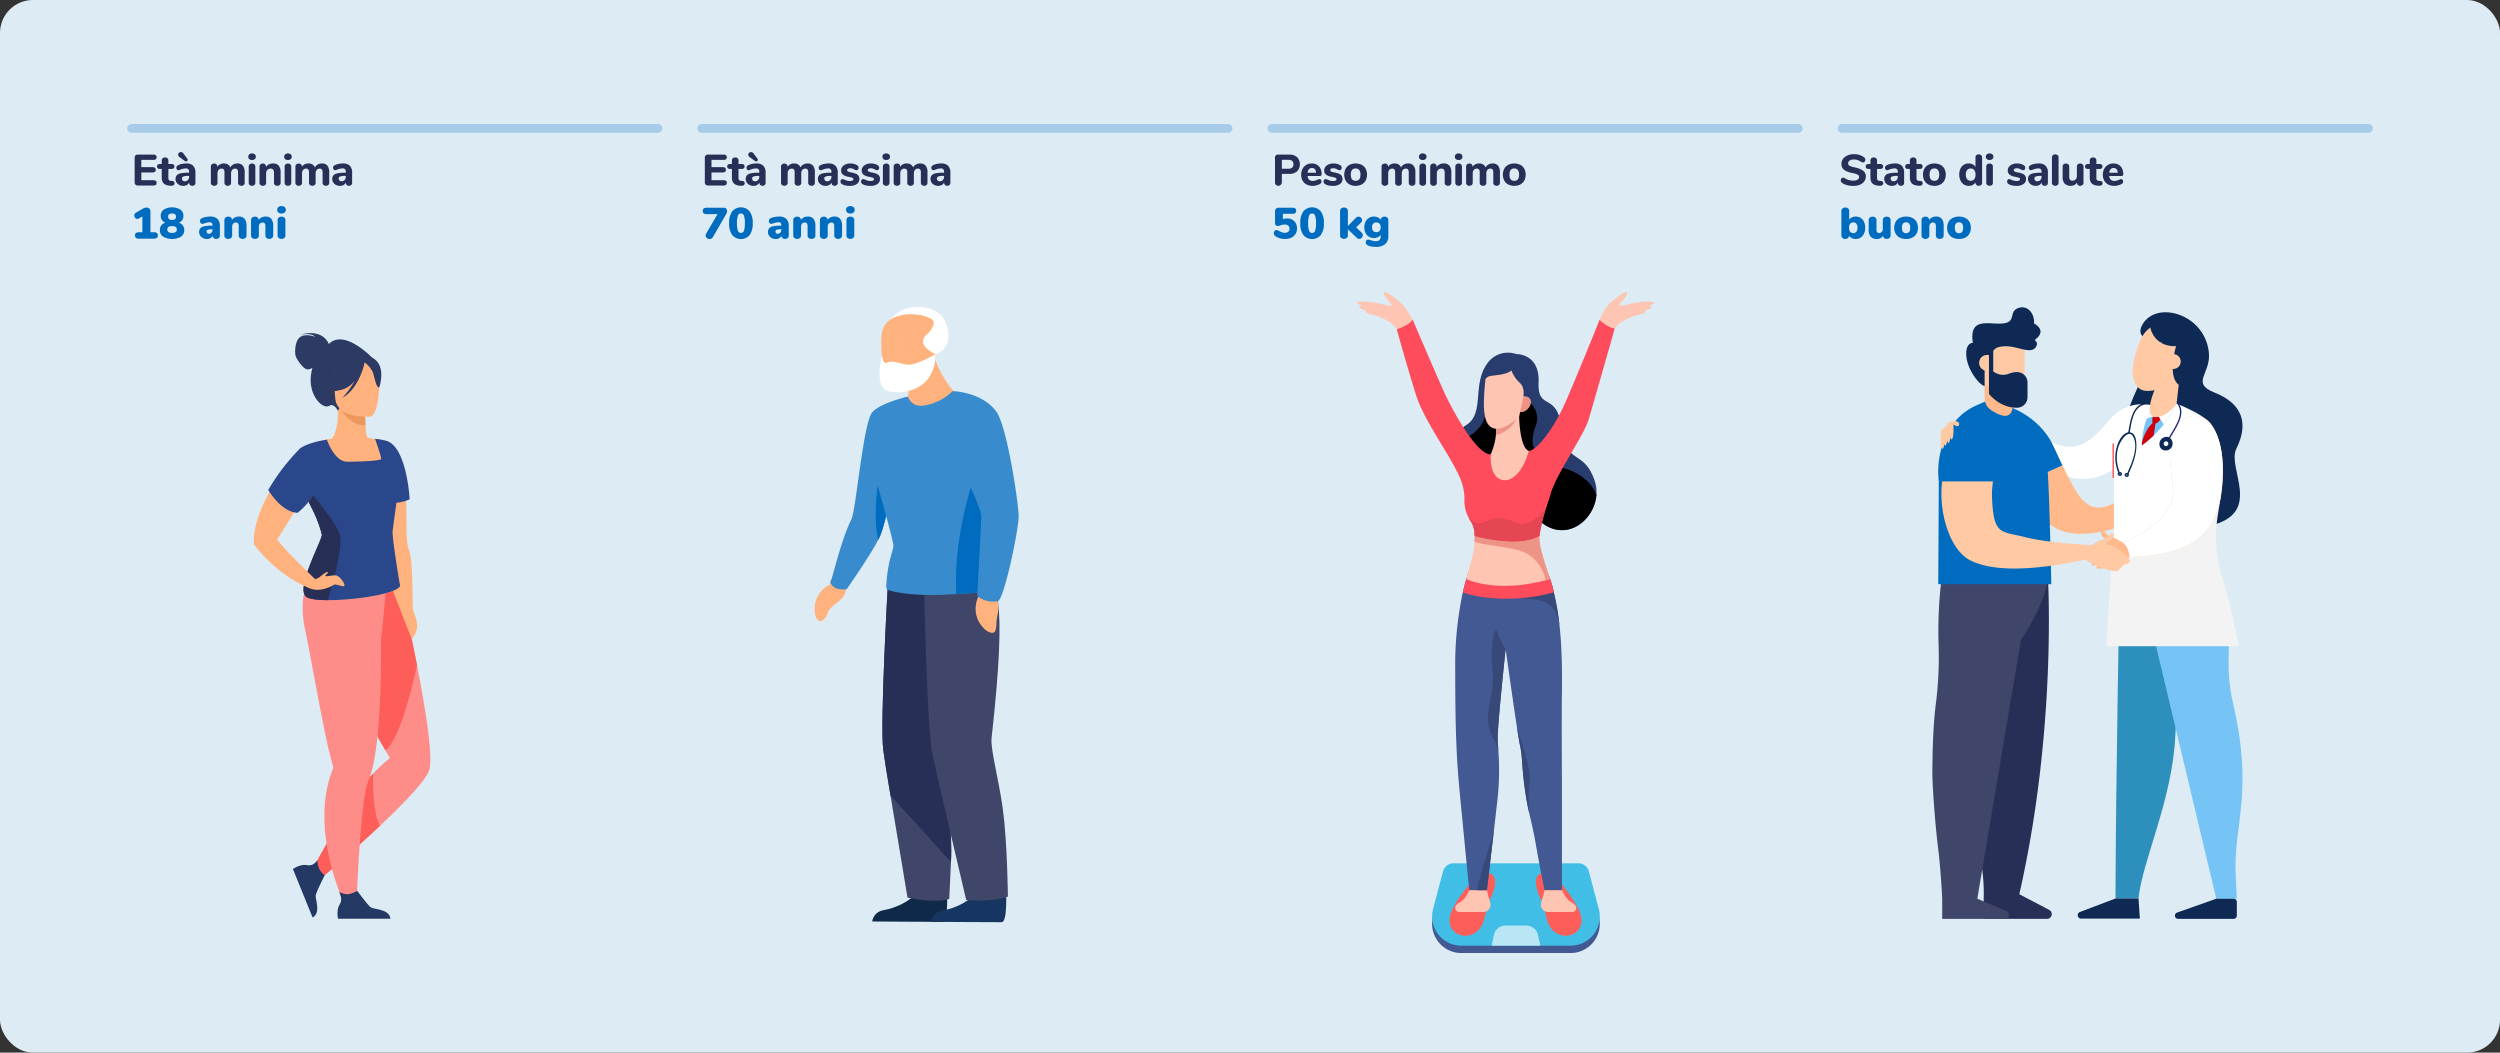 <?xml version="1.0"?>
<svg xmlns="http://www.w3.org/2000/svg" viewBox="0 0 1140 480"><rect x="0" y="0" width="1140" height="480" fill="#333333" stroke="none"/><defs><style>.cls-1{fill:#dcebf4;}.cls-2{fill:none;stroke:#a6cce9;stroke-linecap:round;stroke-linejoin:round;stroke-width:4px;}.cls-3{fill:#282f57;}.cls-4{fill:#006cbf;}.cls-5{fill:#fe8d8a;}.cls-6{fill:#fe5e5a;}.cls-7{fill:#ffb27d;}.cls-8{fill:#2c3a64;}.cls-9{fill:#ed985f;}.cls-10{fill:#233862;}.cls-11{fill:#2b478b;}.cls-12{fill:#388ccd;}.cls-13{fill:#0f2949;}.cls-14{fill:#163560;}.cls-15{fill:#404669;}.cls-16{fill:#fff;}.cls-17{fill:#435993;}.cls-18{fill:#41bee6;}.cls-19{fill:#364978;}.cls-20{fill:#fe4c5c;}.cls-21{fill:#fec5b2;}.cls-22{fill:#b8e6f5;}.cls-23{fill:#283c6e;}.cls-24{fill:#ed9487;}.cls-25{fill:#e64553;}.cls-26{fill:#2d8fbc;}.cls-27{fill:#76c4f5;}.cls-28{fill:#0e2a54;}.cls-29{fill:#ffb98a;}.cls-30{fill:#ffc9a3;}.cls-31{fill:#f3f3f3;}.cls-32{fill:#ce000c;}.cls-33{fill:#1a267c;}.cls-34{fill:#ff5c5c;}</style></defs><g id="Livello_2" data-name="Livello 2"><g id="Livello_1-2" data-name="Livello 1"><rect class="cls-1" width="1140" height="480" rx="15"/><line class="cls-2" x1="60.001" y1="58.542" x2="300.001" y2="58.542"/><line class="cls-2" x1="320" y1="58.542" x2="560" y2="58.542"/><line class="cls-2" x1="580" y1="58.542" x2="820" y2="58.542"/><line class="cls-2" x1="840" y1="58.542" x2="1080" y2="58.542"/><path class="cls-3" d="M61.781,84.215a1.458,1.458,0,0,1-.38-1.08V71.955a1.324,1.324,0,0,1,1.46-1.46h7.08q1.479,0,1.479,1.199,0,1.22-1.479,1.221h-5.5v3.3H69.541q1.479,0,1.479,1.22,0,1.2-1.479,1.2H64.441v3.54h5.5q1.479,0,1.479,1.22,0,1.2-1.479,1.2H62.861A1.462,1.462,0,0,1,61.781,84.215Z"/><path class="cls-3" d="M79.312,82.815a1.114,1.114,0,0,1-.18,1.641,2.145,2.145,0,0,1-1.32.239l-.56-.04q-3.501-.28-3.5-3.659v-3.96h-.801a1.505,1.505,0,0,1-1-.29,1.032,1.032,0,0,1-.34-.83,1.057,1.057,0,0,1,.34-.851,1.51,1.51,0,0,1,1-.29h.801V73.215a1.346,1.346,0,0,1,.409-1.04,1.571,1.571,0,0,1,1.11-.38,1.533,1.533,0,0,1,1.1.38,1.365,1.365,0,0,1,.4,1.04v1.56h1.4q1.359,0,1.359,1.141a1.032,1.032,0,0,1-.34.83,1.538,1.538,0,0,1-1.02.29H76.772V81.215a1.314,1.314,0,0,0,.28.91,1.169,1.169,0,0,0,.819.35l.561.04A1.414,1.414,0,0,1,79.312,82.815Z"/><path class="cls-3" d="M88.075,75.585a4.399,4.399,0,0,1,1.04,3.21v4.52a1.372,1.372,0,0,1-.38,1.03,1.456,1.456,0,0,1-1.061.37,1.395,1.395,0,0,1-1.03-.39,1.369,1.369,0,0,1-.39-1.011v-.14a2.357,2.357,0,0,1-1,1.16,3.134,3.134,0,0,1-1.64.42,4.035,4.035,0,0,1-1.811-.4,3.159,3.159,0,0,1-1.279-1.12,2.861,2.861,0,0,1-.471-1.6,2.476,2.476,0,0,1,.55-1.7,3.29,3.29,0,0,1,1.771-.899,15.642,15.642,0,0,1,3.34-.28h.521v-.36a1.703,1.703,0,0,0-.37-1.22,1.671,1.671,0,0,0-1.23-.38,7.875,7.875,0,0,0-2.479.6,1.879,1.879,0,0,1-.78.22.864.864,0,0,1-.7-.31,1.219,1.219,0,0,1-.26-.81,1.132,1.132,0,0,1,.18-.66,1.669,1.669,0,0,1,.58-.48,6.494,6.494,0,0,1,1.71-.6,9.341,9.341,0,0,1,1.99-.22A4.333,4.333,0,0,1,88.075,75.585ZM81.854,71.635a1.355,1.355,0,0,1-.64-1.08,1.125,1.125,0,0,1,.37-.85,1.247,1.247,0,0,1,.89-.351,1.427,1.427,0,0,1,1.2.681l1.72,2.3a.908.908,0,0,1,.181.52.752.752,0,0,1-.761.76.852.852,0,0,1-.52-.199Zm3.841,10.45a2.181,2.181,0,0,0,.54-1.53V80.215h-.341a6.842,6.842,0,0,0-2.27.26.942.942,0,0,0-.65.94,1.195,1.195,0,0,0,.37.91,1.3,1.3,0,0,0,.931.35A1.834,1.834,0,0,0,85.695,82.085Z"/><path class="cls-3" d="M110.714,75.505a4.732,4.732,0,0,1,.86,3.17v4.62a1.317,1.317,0,0,1-.42,1.06,1.602,1.602,0,0,1-1.08.36,1.648,1.648,0,0,1-1.08-.36,1.29,1.29,0,0,1-.44-1.06V78.635a2.118,2.118,0,0,0-.329-1.35,1.25,1.25,0,0,0-1.011-.391,1.679,1.679,0,0,0-1.34.58,2.405,2.405,0,0,0-.5,1.62v4.2a1.317,1.317,0,0,1-.42,1.06,1.6,1.6,0,0,1-1.08.36,1.648,1.648,0,0,1-1.08-.36,1.29,1.29,0,0,1-.439-1.06V78.635a2.117,2.117,0,0,0-.33-1.35,1.25,1.25,0,0,0-1.011-.391,1.679,1.679,0,0,0-1.34.58,2.405,2.405,0,0,0-.5,1.62v4.2a1.305,1.305,0,0,1-.43,1.06,1.611,1.611,0,0,1-1.07.36,1.65,1.65,0,0,1-1.08-.36,1.29,1.29,0,0,1-.439-1.06V75.955a1.23,1.23,0,0,1,.45-1.021,1.687,1.687,0,0,1,1.09-.359,1.464,1.464,0,0,1,1,.35,1.221,1.221,0,0,1,.399.97V76.095a3.216,3.216,0,0,1,1.25-1.16,3.742,3.742,0,0,1,1.75-.399,3.466,3.466,0,0,1,1.79.43,2.782,2.782,0,0,1,1.13,1.39,3.397,3.397,0,0,1,1.311-1.33,3.797,3.797,0,0,1,1.93-.489A3.115,3.115,0,0,1,110.714,75.505Z"/><path class="cls-3" d="M113.674,72.565a1.409,1.409,0,0,1-.46-1.109,1.384,1.384,0,0,1,.46-1.101,2.15,2.15,0,0,1,2.51.01,1.377,1.377,0,0,1,.471,1.091,1.413,1.413,0,0,1-.46,1.109,2.141,2.141,0,0,1-2.521,0Zm.17,11.79a1.302,1.302,0,0,1-.43-1.06v-7.3a1.292,1.292,0,0,1,.439-1.061,1.649,1.649,0,0,1,1.08-.359,1.61,1.61,0,0,1,1.07.359,1.307,1.307,0,0,1,.43,1.061v7.3a1.305,1.305,0,0,1-.43,1.06,1.611,1.611,0,0,1-1.07.36A1.641,1.641,0,0,1,113.844,84.355Z"/><path class="cls-3" d="M127.11,75.565a4.778,4.778,0,0,1,.859,3.11v4.62a1.348,1.348,0,0,1-.41,1.04,1.57,1.57,0,0,1-1.109.38,1.535,1.535,0,0,1-1.101-.38,1.366,1.366,0,0,1-.399-1.04V78.815a2.33,2.33,0,0,0-.37-1.46,1.389,1.389,0,0,0-1.15-.46,1.984,1.984,0,0,0-1.51.601,2.225,2.225,0,0,0-.57,1.6v4.2a1.366,1.366,0,0,1-.399,1.04,1.537,1.537,0,0,1-1.101.38,1.567,1.567,0,0,1-1.109-.38,1.348,1.348,0,0,1-.41-1.04V75.955a1.268,1.268,0,0,1,.43-1,1.612,1.612,0,0,1,1.11-.38,1.409,1.409,0,0,1,1.01.369,1.253,1.253,0,0,1,.39.95v.28a3.435,3.435,0,0,1,1.351-1.22,4.078,4.078,0,0,1,1.87-.42A3.222,3.222,0,0,1,127.11,75.565Z"/><path class="cls-3" d="M130.05,72.565a1.409,1.409,0,0,1-.46-1.109,1.384,1.384,0,0,1,.46-1.101,2.15,2.15,0,0,1,2.51.01,1.377,1.377,0,0,1,.471,1.091,1.412,1.412,0,0,1-.46,1.109,2.141,2.141,0,0,1-2.521,0Zm.17,11.79a1.302,1.302,0,0,1-.43-1.06v-7.3a1.292,1.292,0,0,1,.439-1.061,1.649,1.649,0,0,1,1.08-.359,1.61,1.61,0,0,1,1.07.359,1.307,1.307,0,0,1,.43,1.061v7.3a1.305,1.305,0,0,1-.43,1.06,1.611,1.611,0,0,1-1.07.36A1.641,1.641,0,0,1,130.22,84.355Z"/><path class="cls-3" d="M149.266,75.505a4.732,4.732,0,0,1,.86,3.17v4.62a1.317,1.317,0,0,1-.42,1.06,1.602,1.602,0,0,1-1.08.36,1.648,1.648,0,0,1-1.08-.36,1.29,1.29,0,0,1-.44-1.06V78.635a2.118,2.118,0,0,0-.329-1.35,1.25,1.25,0,0,0-1.011-.391,1.679,1.679,0,0,0-1.34.58,2.405,2.405,0,0,0-.5,1.62v4.2a1.317,1.317,0,0,1-.42,1.06,1.6,1.6,0,0,1-1.08.36,1.648,1.648,0,0,1-1.08-.36,1.29,1.29,0,0,1-.439-1.06V78.635a2.117,2.117,0,0,0-.33-1.35,1.25,1.25,0,0,0-1.011-.391,1.679,1.679,0,0,0-1.34.58,2.405,2.405,0,0,0-.5,1.62v4.2a1.305,1.305,0,0,1-.43,1.06,1.611,1.611,0,0,1-1.07.36,1.65,1.65,0,0,1-1.08-.36,1.29,1.29,0,0,1-.439-1.06V75.955a1.23,1.23,0,0,1,.45-1.021,1.687,1.687,0,0,1,1.09-.359,1.464,1.464,0,0,1,1,.35,1.221,1.221,0,0,1,.399.97V76.095a3.216,3.216,0,0,1,1.25-1.16,3.742,3.742,0,0,1,1.75-.399,3.466,3.466,0,0,1,1.79.43,2.782,2.782,0,0,1,1.13,1.39,3.397,3.397,0,0,1,1.311-1.33,3.797,3.797,0,0,1,1.93-.489A3.115,3.115,0,0,1,149.266,75.505Z"/><path class="cls-3" d="M159.53,75.585a4.399,4.399,0,0,1,1.04,3.21v4.52a1.372,1.372,0,0,1-.38,1.03,1.456,1.456,0,0,1-1.061.37,1.395,1.395,0,0,1-1.03-.39,1.369,1.369,0,0,1-.39-1.011v-.14a2.357,2.357,0,0,1-1,1.16,3.134,3.134,0,0,1-1.64.42,4.035,4.035,0,0,1-1.811-.4,3.159,3.159,0,0,1-1.279-1.12,2.861,2.861,0,0,1-.471-1.6,2.476,2.476,0,0,1,.55-1.7,3.29,3.29,0,0,1,1.771-.899,15.642,15.642,0,0,1,3.34-.28h.521v-.36a1.703,1.703,0,0,0-.37-1.22,1.671,1.671,0,0,0-1.23-.38,7.875,7.875,0,0,0-2.479.6,1.879,1.879,0,0,1-.78.22.864.864,0,0,1-.7-.31,1.219,1.219,0,0,1-.26-.81,1.132,1.132,0,0,1,.18-.66,1.669,1.669,0,0,1,.58-.48,6.494,6.494,0,0,1,1.71-.6,9.342,9.342,0,0,1,1.99-.22A4.333,4.333,0,0,1,159.53,75.585Zm-2.38,6.5a2.181,2.181,0,0,0,.54-1.53V80.215h-.341a6.842,6.842,0,0,0-2.27.26.942.942,0,0,0-.65.94,1.195,1.195,0,0,0,.37.91,1.301,1.301,0,0,0,.931.35A1.834,1.834,0,0,0,157.15,82.085Z"/><path class="cls-4" d="M71.56,106.268a1.342,1.342,0,0,1,.421,1.079q0,1.481-1.74,1.48H63.3q-1.74,0-1.74-1.48a1.342,1.342,0,0,1,.421-1.079,1.998,1.998,0,0,1,1.319-.36h1.62V98.688l-1.6.939a1.362,1.362,0,0,1-.7.2,1.201,1.201,0,0,1-.96-.49,1.68,1.68,0,0,1-.4-1.09A1.359,1.359,0,0,1,61.96,97.007l3.2-1.859a3.381,3.381,0,0,1,1.66-.5,1.768,1.768,0,0,1,1.29.479,1.739,1.739,0,0,1,.489,1.3v9.48h1.641A1.998,1.998,0,0,1,71.56,106.268Z"/><path class="cls-4" d="M83.374,102.797a3.496,3.496,0,0,1,.649,2.15,3.451,3.451,0,0,1-1.489,2.97,8.275,8.275,0,0,1-8.141,0,3.451,3.451,0,0,1-1.489-2.97,3.525,3.525,0,0,1,.659-2.19,3.329,3.329,0,0,1,1.881-1.189,3.285,3.285,0,0,1-1.601-1.23,3.403,3.403,0,0,1-.56-1.95,3.301,3.301,0,0,1,1.399-2.81,7.468,7.468,0,0,1,7.57,0A3.309,3.309,0,0,1,83.644,98.387a3.475,3.475,0,0,1-.569,2,3.01,3.01,0,0,1-1.57,1.181A3.475,3.475,0,0,1,83.374,102.797Zm-2.73,1.851q0-1.56-2.18-1.561-2.18,0-2.18,1.561,0,1.56,2.18,1.56Q80.644,106.207,80.644,104.648ZM77.124,97.677a1.358,1.358,0,0,0-.44,1.131,1.387,1.387,0,0,0,.44,1.14,2.671,2.671,0,0,0,2.68,0,1.39,1.39,0,0,0,.44-1.14,1.361,1.361,0,0,0-.44-1.131,2.742,2.742,0,0,0-2.68,0Z"/><path class="cls-4" d="M99.174,99.837a4.504,4.504,0,0,1,1.09,3.311v4.18a1.57,1.57,0,0,1-.45,1.19,1.738,1.738,0,0,1-1.25.43,1.66,1.66,0,0,1-1.149-.4,1.492,1.492,0,0,1-.49-1.08,2.215,2.215,0,0,1-.94,1.12,2.991,2.991,0,0,1-1.58.4,4.057,4.057,0,0,1-1.84-.41,3.203,3.203,0,0,1-1.29-1.14,2.983,2.983,0,0,1-.47-1.65,2.48,2.48,0,0,1,.55-1.69,3.228,3.228,0,0,1,1.75-.909,14.868,14.868,0,0,1,3.24-.28h.54v-.24a1.361,1.361,0,0,0-.32-1.01,1.523,1.523,0,0,0-1.08-.311,7.952,7.952,0,0,0-2.399.561,2.469,2.469,0,0,1-.78.16.986.986,0,0,1-.8-.36,1.418,1.418,0,0,1-.301-.939,1.312,1.312,0,0,1,.181-.721,1.566,1.566,0,0,1,.58-.5,7.019,7.019,0,0,1,1.76-.58,10.229,10.229,0,0,1,2.08-.22A4.596,4.596,0,0,1,99.174,99.837Zm-2.75,6.26a1.88,1.88,0,0,0,.46-1.31v-.24h-.32a5.093,5.093,0,0,0-1.82.23.791.791,0,0,0-.54.77,1.049,1.049,0,0,0,.29.761 1.0 1,0,0,0,.75.3A1.516,1.516,0,0,0,96.424,106.097Z"/><path class="cls-4" d="M111.556,99.797a4.968,4.968,0,0,1,.859,3.19v4.32a1.543,1.543,0,0,1-.479,1.199,2.14,2.14,0,0,1-2.601,0,1.547,1.547,0,0,1-.479-1.199v-4.16a2.098,2.098,0,0,0-.311-1.28,1.103,1.103,0,0,0-.93-.4,1.638,1.638,0,0,0-1.27.511,1.941,1.941,0,0,0-.471,1.369v3.961a1.543,1.543,0,0,1-.479,1.199,2.14,2.14,0,0,1-2.601,0,1.547,1.547,0,0,1-.479-1.199V100.387a1.479,1.479,0,0,1,.5-1.149,1.869,1.869,0,0,1,1.3-.45,1.7,1.7,0,0,1,1.21.42,1.438,1.438,0,0,1,.45,1.101,3.407,3.407,0,0,1,1.34-1.16,4.098,4.098,0,0,1,1.82-.4A3.189,3.189,0,0,1,111.556,99.797Z"/><path class="cls-4" d="M123.718,99.797a4.968,4.968,0,0,1,.859,3.19v4.32a1.543,1.543,0,0,1-.479,1.199,2.14,2.14,0,0,1-2.601,0,1.547,1.547,0,0,1-.479-1.199v-4.16a2.098,2.098,0,0,0-.311-1.28,1.103,1.103,0,0,0-.93-.4,1.638,1.638,0,0,0-1.27.511,1.941,1.941,0,0,0-.471,1.369v3.961a1.543,1.543,0,0,1-.479,1.199,2.14,2.14,0,0,1-2.601,0,1.547,1.547,0,0,1-.479-1.199V100.387a1.479,1.479,0,0,1,.5-1.149,1.869,1.869,0,0,1,1.3-.45,1.7,1.7,0,0,1,1.21.42,1.438,1.438,0,0,1,.45,1.101,3.407,3.407,0,0,1,1.34-1.16,4.098,4.098,0,0,1,1.82-.4A3.189,3.189,0,0,1,123.718,99.797Z"/><path class="cls-4" d="M126.933,96.917a1.585,1.585,0,0,1-.529-1.25,1.56,1.56,0,0,1,.529-1.24,2.438,2.438,0,0,1,2.851,0,1.55,1.55,0,0,1,.54,1.24,1.586,1.586,0,0,1-.53,1.25,2.412,2.412,0,0,1-2.86,0Zm.16,11.62a1.483,1.483,0,0,1-.51-1.229V100.427a1.484,1.484,0,0,1,.51-1.23,2.171,2.171,0,0,1,2.54,0,1.484,1.484,0,0,1,.51,1.23v6.881a1.483,1.483,0,0,1-.51,1.229,2.171,2.171,0,0,1-2.54,0Z"/><path class="cls-3" d="M321.78,84.215a1.458,1.458,0,0,1-.38-1.08V71.955a1.324,1.324,0,0,1,1.46-1.46h7.08q1.48,0,1.479,1.199,0,1.22-1.479,1.221h-5.5v3.3H329.54q1.48,0,1.479,1.22,0,1.2-1.479,1.2h-5.1v3.54h5.5q1.48,0,1.479,1.22,0,1.2-1.479,1.2h-7.08A1.462,1.462,0,0,1,321.78,84.215Z"/><path class="cls-3" d="M339.312,82.815a1.114,1.114,0,0,1-.18,1.641,2.145,2.145,0,0,1-1.32.239l-.56-.04q-3.501-.28-3.5-3.659v-3.96h-.801a1.505,1.505,0,0,1-1-.29,1.032,1.032,0,0,1-.34-.83,1.057,1.057,0,0,1,.34-.851,1.51,1.51,0,0,1,1-.29h.801V73.215a1.346,1.346,0,0,1,.409-1.04,1.571,1.571,0,0,1,1.11-.38,1.533,1.533,0,0,1,1.1.38,1.365,1.365,0,0,1,.4,1.04v1.56h1.4q1.359,0,1.359,1.141a1.032,1.032,0,0,1-.34.83,1.538,1.538,0,0,1-1.02.29h-1.4V81.215a1.314,1.314,0,0,0,.28.91,1.169,1.169,0,0,0,.819.35l.561.04A1.414,1.414,0,0,1,339.312,82.815Z"/><path class="cls-3" d="M348.074,75.585a4.399,4.399,0,0,1,1.04,3.21v4.52a1.372,1.372,0,0,1-.38,1.03,1.456,1.456,0,0,1-1.061.37,1.395,1.395,0,0,1-1.03-.39,1.369,1.369,0,0,1-.39-1.011v-.14a2.358,2.358,0,0,1-1,1.16,3.134,3.134,0,0,1-1.64.42,4.035,4.035,0,0,1-1.811-.4,3.159,3.159,0,0,1-1.279-1.12,2.861,2.861,0,0,1-.471-1.6,2.476,2.476,0,0,1,.55-1.7,3.29,3.29,0,0,1,1.77-.899,15.642,15.642,0,0,1,3.34-.28h.521v-.36a1.703,1.703,0,0,0-.37-1.22,1.671,1.671,0,0,0-1.23-.38,7.875,7.875,0,0,0-2.479.6,1.879,1.879,0,0,1-.78.22.864.864,0,0,1-.7-.31,1.219,1.219,0,0,1-.26-.81,1.132,1.132,0,0,1,.18-.66,1.669,1.669,0,0,1,.58-.48,6.494,6.494,0,0,1,1.71-.6,9.341,9.341,0,0,1,1.99-.22A4.333,4.333,0,0,1,348.074,75.585Zm-6.221-3.95a1.355,1.355,0,0,1-.64-1.08,1.125,1.125,0,0,1,.37-.85,1.247,1.247,0,0,1,.89-.351,1.427,1.427,0,0,1,1.2.681l1.72,2.3a.908.908,0,0,1,.181.52.752.752,0,0,1-.761.76.852.852,0,0,1-.52-.199Zm3.841,10.45a2.181,2.181,0,0,0,.54-1.53V80.215h-.341a6.842,6.842,0,0,0-2.27.26.942.942,0,0,0-.65.94,1.195,1.195,0,0,0,.37.91,1.3,1.3,0,0,0,.931.35A1.834,1.834,0,0,0,345.694,82.085Z"/><path class="cls-3" d="M370.713,75.505a4.732,4.732,0,0,1,.86,3.17v4.62a1.317,1.317,0,0,1-.42,1.06,1.602,1.602,0,0,1-1.08.36,1.648,1.648,0,0,1-1.08-.36,1.29,1.29,0,0,1-.44-1.06V78.635a2.118,2.118,0,0,0-.329-1.35,1.25,1.25,0,0,0-1.011-.391,1.679,1.679,0,0,0-1.34.58,2.405,2.405,0,0,0-.5,1.62v4.2a1.317,1.317,0,0,1-.42,1.06,1.6,1.6,0,0,1-1.08.36,1.648,1.648,0,0,1-1.08-.36,1.29,1.29,0,0,1-.439-1.06V78.635a2.117,2.117,0,0,0-.33-1.35,1.25,1.25,0,0,0-1.011-.391,1.679,1.679,0,0,0-1.34.58,2.405,2.405,0,0,0-.5,1.62v4.2a1.305,1.305,0,0,1-.43,1.06,1.611,1.611,0,0,1-1.07.36,1.65,1.65,0,0,1-1.08-.36,1.29,1.29,0,0,1-.439-1.06V75.955a1.23,1.23,0,0,1,.45-1.021,1.687,1.687,0,0,1,1.09-.359,1.464,1.464,0,0,1,1,.35,1.221,1.221,0,0,1,.399.97V76.095a3.216,3.216,0,0,1,1.25-1.16,3.742,3.742,0,0,1,1.75-.399,3.466,3.466,0,0,1,1.79.43,2.782,2.782,0,0,1,1.13,1.39,3.397,3.397,0,0,1,1.311-1.33,3.797,3.797,0,0,1,1.93-.489A3.115,3.115,0,0,1,370.713,75.505Z"/><path class="cls-3" d="M380.978,75.585a4.399,4.399,0,0,1,1.04,3.21v4.52a1.372,1.372,0,0,1-.38,1.03,1.456,1.456,0,0,1-1.061.37,1.395,1.395,0,0,1-1.03-.39,1.369,1.369,0,0,1-.39-1.011v-.14a2.358,2.358,0,0,1-1,1.16,3.134,3.134,0,0,1-1.64.42,4.035,4.035,0,0,1-1.811-.4,3.159,3.159,0,0,1-1.279-1.12,2.861,2.861,0,0,1-.471-1.6,2.476,2.476,0,0,1,.55-1.7,3.29,3.29,0,0,1,1.77-.899,15.642,15.642,0,0,1,3.34-.28h.521v-.36a1.703,1.703,0,0,0-.37-1.22,1.671,1.671,0,0,0-1.23-.38,7.875,7.875,0,0,0-2.479.6,1.879,1.879,0,0,1-.78.22.864.864,0,0,1-.7-.31,1.219,1.219,0,0,1-.26-.81,1.132,1.132,0,0,1,.18-.66,1.669,1.669,0,0,1,.58-.48,6.494,6.494,0,0,1,1.71-.6,9.341,9.341,0,0,1,1.99-.22A4.333,4.333,0,0,1,380.978,75.585Zm-2.38,6.5a2.181,2.181,0,0,0,.54-1.53V80.215h-.341a6.842,6.842,0,0,0-2.27.26.942.942,0,0,0-.65.94,1.195,1.195,0,0,0,.37.91,1.3,1.3,0,0,0,.931.35A1.834,1.834,0,0,0,378.598,82.085Z"/><path class="cls-3" d="M385.455,84.555a4.795,4.795,0,0,1-1.58-.64,1.228,1.228,0,0,1-.46-.48,1.425,1.425,0,0,1-.16-.68,1.158,1.158,0,0,1,.261-.771.805.805,0,0,1,.64-.31,1.599,1.599,0,0,1,.521.09c.173.061.353.13.539.21a7.107,7.107,0,0,0,1.101.41,5.105,5.105,0,0,0,1.34.15,2.226,2.226,0,0,0,1.09-.221.669.669,0,0,0,.391-.6.61.61,0,0,0-.171-.45,1.555,1.555,0,0,0-.63-.31q-.46-.141-1.46-.341a5.505,5.505,0,0,1-2.56-1.02,2.386,2.386,0,0,1-.78-1.9,2.601,2.601,0,0,1,.55-1.619,3.658,3.658,0,0,1,1.511-1.131,5.46,5.46,0,0,1,2.159-.409,6.47,6.47,0,0,1,1.681.22,5.362,5.362,0,0,1,1.46.62,1.335,1.335,0,0,1,.359,1.92.795.795,0,0,1-.64.319,2.334,2.334,0,0,1-1.1-.359,5.918,5.918,0,0,0-.91-.391,3.247,3.247,0,0,0-.97-.13,1.807,1.807,0,0,0-.98.23.712.712,0,0,0-.36.63.693.693,0,0,0,.42.64,6.532,6.532,0,0,0,1.62.44,8.799,8.799,0,0,1,2.101.63,2.54,2.54,0,0,1,1.1.93,2.703,2.703,0,0,1,.34,1.42,2.644,2.644,0,0,1-1.17,2.261,5.262,5.262,0,0,1-3.13.84A9.91,9.91,0,0,1,385.455,84.555Z"/><path class="cls-3" d="M394.847,84.555a4.795,4.795,0,0,1-1.58-.64,1.228,1.228,0,0,1-.46-.48,1.425,1.425,0,0,1-.16-.68,1.157,1.157,0,0,1,.261-.771.805.805,0,0,1,.64-.31,1.599,1.599,0,0,1,.52.09c.173.061.353.13.539.21a7.107,7.107,0,0,0,1.101.41,5.105,5.105,0,0,0,1.34.15,2.226,2.226,0,0,0,1.09-.221.669.669,0,0,0,.391-.6.61.61,0,0,0-.171-.45,1.555,1.555,0,0,0-.63-.31q-.46-.141-1.46-.341A5.505,5.505,0,0,1,393.707,79.595a2.386,2.386,0,0,1-.78-1.9,2.601,2.601,0,0,1,.55-1.619,3.658,3.658,0,0,1,1.511-1.131,5.46,5.46,0,0,1,2.159-.409,6.47,6.47,0,0,1,1.681.22,5.362,5.362,0,0,1,1.46.62,1.335,1.335,0,0,1,.359,1.92.795.795,0,0,1-.64.319,2.334,2.334,0,0,1-1.1-.359,5.918,5.918,0,0,0-.91-.391,3.247,3.247,0,0,0-.97-.13,1.807,1.807,0,0,0-.98.23.712.712,0,0,0-.36.63.693.693,0,0,0,.42.64,6.532,6.532,0,0,0,1.62.44,8.799,8.799,0,0,1,2.101.63,2.54,2.54,0,0,1,1.1.93,2.703,2.703,0,0,1,.34,1.42,2.644,2.644,0,0,1-1.17,2.261,5.262,5.262,0,0,1-3.13.84A9.91,9.91,0,0,1,394.847,84.555Z"/><path class="cls-3" d="M402.856,72.565a1.409,1.409,0,0,1-.46-1.109,1.384,1.384,0,0,1,.46-1.101,2.15,2.15,0,0,1,2.51.01,1.377,1.377,0,0,1,.471,1.091,1.412,1.412,0,0,1-.46,1.109,2.141,2.141,0,0,1-2.521,0Zm.17,11.79a1.302,1.302,0,0,1-.43-1.06v-7.3a1.292,1.292,0,0,1,.439-1.061,1.649,1.649,0,0,1,1.08-.359,1.61,1.61,0,0,1,1.07.359,1.307,1.307,0,0,1,.43,1.061v7.3a1.305,1.305,0,0,1-.43,1.06,1.611,1.611,0,0,1-1.07.36A1.641,1.641,0,0,1,403.026,84.355Z"/><path class="cls-3" d="M422.072,75.505a4.732,4.732,0,0,1,.86,3.17v4.62a1.317,1.317,0,0,1-.42,1.06,1.602,1.602,0,0,1-1.08.36,1.648,1.648,0,0,1-1.08-.36,1.29,1.29,0,0,1-.44-1.06V78.635a2.118,2.118,0,0,0-.329-1.35,1.25,1.25,0,0,0-1.011-.391,1.679,1.679,0,0,0-1.34.58,2.405,2.405,0,0,0-.5,1.62v4.2a1.317,1.317,0,0,1-.42,1.06,1.6,1.6,0,0,1-1.08.36,1.648,1.648,0,0,1-1.08-.36,1.29,1.29,0,0,1-.439-1.06V78.635a2.117,2.117,0,0,0-.33-1.35,1.25,1.25,0,0,0-1.011-.391,1.679,1.679,0,0,0-1.34.58,2.405,2.405,0,0,0-.5,1.62v4.2a1.305,1.305,0,0,1-.43,1.06,1.611,1.611,0,0,1-1.07.36,1.65,1.65,0,0,1-1.08-.36,1.29,1.29,0,0,1-.439-1.06V75.955a1.23,1.23,0,0,1,.45-1.021,1.687,1.687,0,0,1,1.09-.359,1.464,1.464,0,0,1,1,.35,1.221,1.221,0,0,1,.399.97V76.095a3.216,3.216,0,0,1,1.25-1.16,3.742,3.742,0,0,1,1.75-.399,3.466,3.466,0,0,1,1.79.43,2.782,2.782,0,0,1,1.13,1.39,3.397,3.397,0,0,1,1.311-1.33,3.797,3.797,0,0,1,1.93-.489A3.115,3.115,0,0,1,422.072,75.505Z"/><path class="cls-3" d="M432.337,75.585a4.399,4.399,0,0,1,1.04,3.21v4.52a1.372,1.372,0,0,1-.38,1.03,1.456,1.456,0,0,1-1.061.37,1.395,1.395,0,0,1-1.03-.39,1.369,1.369,0,0,1-.39-1.011v-.14a2.357,2.357,0,0,1-1,1.16,3.134,3.134,0,0,1-1.64.42,4.035,4.035,0,0,1-1.811-.4,3.159,3.159,0,0,1-1.279-1.12,2.861,2.861,0,0,1-.471-1.6,2.476,2.476,0,0,1,.55-1.7,3.29,3.29,0,0,1,1.771-.899,15.642,15.642,0,0,1,3.34-.28h.521v-.36a1.703,1.703,0,0,0-.37-1.22,1.671,1.671,0,0,0-1.23-.38,7.875,7.875,0,0,0-2.479.6,1.879,1.879,0,0,1-.78.22.864.864,0,0,1-.7-.31,1.219,1.219,0,0,1-.26-.81,1.132,1.132,0,0,1,.18-.66,1.669,1.669,0,0,1,.58-.48,6.494,6.494,0,0,1,1.71-.6,9.342,9.342,0,0,1,1.99-.22A4.333,4.333,0,0,1,432.337,75.585Zm-2.38,6.5a2.181,2.181,0,0,0,.54-1.53V80.215h-.341a6.842,6.842,0,0,0-2.27.26.942.942,0,0,0-.65.94,1.195,1.195,0,0,0,.37.91,1.3,1.3,0,0,0,.931.35A1.834,1.834,0,0,0,429.957,82.085Z"/><path class="cls-4" d="M331.151,95.157a1.563,1.563,0,0,1,.39,1.09,2.559,2.559,0,0,1-.38,1.32l-6.061,10.5a1.864,1.864,0,0,1-.689.71,1.715,1.715,0,0,1-.851.229,1.83,1.83,0,0,1-1.239-.47,1.467,1.467,0,0,1-.54-1.15,1.894,1.894,0,0,1,.279-.96l5.141-8.779h-5a1.995,1.995,0,0,1-1.33-.36,1.361,1.361,0,0,1-.41-1.08,1.402,1.402,0,0,1,.42-1.11,1.967,1.967,0,0,1,1.32-.369H330.041A1.423,1.423,0,0,1,331.151,95.157Z"/><path class="cls-4" d="M333.867,107.148a8.929,8.929,0,0,1-1.38-5.38,8.89,8.89,0,0,1,1.38-5.36,5.22,5.22,0,0,1,7.99,0,8.84,8.84,0,0,1,1.39,5.36,8.929,8.929,0,0,1-1.38,5.38,5.232,5.232,0,0,1-8,0Zm5.38-1.96a9.949,9.949,0,0,0,.42-3.42,9.873,9.873,0,0,0-.42-3.4,1.437,1.437,0,0,0-2.76-.01,9.858,9.858,0,0,0-.42,3.41,9.949,9.949,0,0,0,.42,3.42,1.435,1.435,0,0,0,2.76,0Z"/><path class="cls-4" d="M358.577,99.837a4.504,4.504,0,0,1,1.09,3.311v4.18a1.57,1.57,0,0,1-.45,1.19,1.738,1.738,0,0,1-1.25.43,1.66,1.66,0,0,1-1.149-.4,1.492,1.492,0,0,1-.49-1.08,2.215,2.215,0,0,1-.94,1.12,2.991,2.991,0,0,1-1.58.4,4.057,4.057,0,0,1-1.84-.41,3.203,3.203,0,0,1-1.29-1.14,2.983,2.983,0,0,1-.47-1.65,2.48,2.48,0,0,1,.55-1.69,3.228,3.228,0,0,1,1.75-.909,14.868,14.868,0,0,1,3.24-.28h.54v-.24a1.361,1.361,0,0,0-.32-1.01,1.523,1.523,0,0,0-1.08-.311,7.952,7.952,0,0,0-2.399.561,2.469,2.469,0,0,1-.78.16.986.986,0,0,1-.8-.36,1.418,1.418,0,0,1-.301-.939,1.312,1.312,0,0,1,.181-.721,1.566,1.566,0,0,1,.58-.5,7.019,7.019,0,0,1,1.76-.58,10.229,10.229,0,0,1,2.08-.22A4.596,4.596,0,0,1,358.577,99.837Zm-2.75,6.26a1.88,1.88,0,0,0,.46-1.31v-.24h-.32a5.093,5.093,0,0,0-1.82.23.791.791,0,0,0-.54.77,1.049,1.049,0,0,0,.29.761 1.0 1,0,0,0,.75.3A1.516,1.516,0,0,0,355.827,106.097Z"/><path class="cls-4" d="M370.959,99.797a4.968,4.968,0,0,1,.859,3.19v4.32a1.543,1.543,0,0,1-.479,1.199,2.14,2.14,0,0,1-2.601,0,1.547,1.547,0,0,1-.479-1.199v-4.16a2.098,2.098,0,0,0-.311-1.28,1.103,1.103,0,0,0-.93-.4,1.638,1.638,0,0,0-1.27.511,1.941,1.941,0,0,0-.471,1.369v3.961a1.543,1.543,0,0,1-.479,1.199,2.14,2.14,0,0,1-2.601,0,1.547,1.547,0,0,1-.479-1.199V100.387a1.479,1.479,0,0,1,.5-1.149,1.869,1.869,0,0,1,1.3-.45,1.7,1.7,0,0,1,1.21.42,1.438,1.438,0,0,1,.45,1.101,3.407,3.407,0,0,1,1.34-1.16,4.098,4.098,0,0,1,1.82-.4A3.189,3.189,0,0,1,370.959,99.797Z"/><path class="cls-4" d="M383.12,99.797a4.968,4.968,0,0,1,.859,3.19v4.32a1.543,1.543,0,0,1-.479,1.199,2.14,2.14,0,0,1-2.601,0,1.547,1.547,0,0,1-.479-1.199v-4.16a2.098,2.098,0,0,0-.311-1.28,1.103,1.103,0,0,0-.93-.4,1.638,1.638,0,0,0-1.27.511,1.941,1.941,0,0,0-.471,1.369v3.961a1.543,1.543,0,0,1-.479,1.199,2.14,2.14,0,0,1-2.601,0,1.547,1.547,0,0,1-.479-1.199V100.387a1.479,1.479,0,0,1,.5-1.149,1.869,1.869,0,0,1,1.3-.45,1.7,1.7,0,0,1,1.21.42,1.438,1.438,0,0,1,.45,1.101,3.407,3.407,0,0,1,1.34-1.16A4.098,4.098,0,0,1,380.5,98.747,3.189,3.189,0,0,1,383.12,99.797Z"/><path class="cls-4" d="M386.336,96.917a1.585,1.585,0,0,1-.529-1.25,1.56,1.56,0,0,1,.529-1.24,2.438,2.438,0,0,1,2.851,0,1.55,1.55,0,0,1,.54,1.24,1.586,1.586,0,0,1-.53,1.25,2.412,2.412,0,0,1-2.86,0Zm.16,11.62a1.483,1.483,0,0,1-.51-1.229V100.427a1.484,1.484,0,0,1,.51-1.23,2.171,2.171,0,0,1,2.54,0,1.484,1.484,0,0,1,.51,1.23v6.881a1.483,1.483,0,0,1-.51,1.229,2.171,2.171,0,0,1-2.54,0Z"/><path class="cls-3" d="M581.82,84.295a1.54,1.54,0,0,1-.42-1.141V71.955a1.324,1.324,0,0,1,1.46-1.46h5.02A5.145,5.145,0,0,1,591.46,71.655a4.74,4.74,0,0,1,0,6.48,5.141,5.141,0,0,1-3.58,1.16h-3.36v3.859a1.613,1.613,0,0,1-2.699,1.141Zm5.66-7.36q2.339,0,2.34-2.02,0-2.041-2.34-2.04h-2.961v4.06Z"/><path class="cls-3" d="M602.353,81.995a1.294,1.294,0,0,1,.25.819,1.087,1.087,0,0,1-.2.63,1.617,1.617,0,0,1-.561.49,7.09,7.09,0,0,1-1.58.59,6.739,6.739,0,0,1-1.659.23,5.958,5.958,0,0,1-2.79-.62,4.327,4.327,0,0,1-1.83-1.77,5.481,5.481,0,0,1-.641-2.71,5.556,5.556,0,0,1,.62-2.659,4.545,4.545,0,0,1,1.72-1.811,4.829,4.829,0,0,1,2.5-.649,4.574,4.574,0,0,1,2.351.59,4.037,4.037,0,0,1,1.57,1.68,5.513,5.513,0,0,1,.56,2.55.96.96,0,0,1-.21.67.759.759,0,0,1-.59.23h-5.601a2.668,2.668,0,0,0,.721,1.71,2.374,2.374,0,0,0,1.66.53,3.552,3.552,0,0,0,1.039-.141,9.859,9.859,0,0,0,1.021-.38c.187-.08.366-.149.54-.21a1.437,1.437,0,0,1,.46-.09A.787.787,0,0,1,602.353,81.995Zm-5.471-4.83a2.612,2.612,0,0,0-.62,1.59h3.86a2.612,2.612,0,0,0-.53-1.601,1.671,1.671,0,0,0-1.33-.54A1.809,1.809,0,0,0,596.882,77.165Z"/><path class="cls-3" d="M605.75,84.555a4.795,4.795,0,0,1-1.58-.64,1.228,1.228,0,0,1-.46-.48,1.425,1.425,0,0,1-.16-.68,1.157,1.157,0,0,1,.261-.771.805.805,0,0,1,.64-.31,1.599,1.599,0,0,1,.52.09c.173.061.353.13.539.21a7.107,7.107,0,0,0,1.101.41,5.105,5.105,0,0,0,1.34.15,2.226,2.226,0,0,0,1.09-.221.669.669,0,0,0,.391-.6.61.61,0,0,0-.171-.45,1.555,1.555,0,0,0-.63-.31q-.46-.141-1.46-.341a5.505,5.505,0,0,1-2.56-1.02,2.386,2.386,0,0,1-.78-1.9,2.601,2.601,0,0,1,.55-1.619,3.658,3.658,0,0,1,1.511-1.131,5.46,5.46,0,0,1,2.159-.409,6.47,6.47,0,0,1,1.681.22,5.362,5.362,0,0,1,1.46.62,1.335,1.335,0,0,1,.359,1.92.795.795,0,0,1-.64.319,2.334,2.334,0,0,1-1.1-.359,5.918,5.918,0,0,0-.91-.391,3.247,3.247,0,0,0-.97-.13,1.807,1.807,0,0,0-.98.23.712.712,0,0,0-.36.63.693.693,0,0,0,.42.64,6.532,6.532,0,0,0,1.62.44,8.799,8.799,0,0,1,2.101.63,2.54,2.54,0,0,1,1.1.93,2.703,2.703,0,0,1,.34,1.42A2.644,2.644,0,0,1,611,83.915a5.262,5.262,0,0,1-3.13.84A9.91,9.91,0,0,1,605.75,84.555Z"/><path class="cls-3" d="M615.432,84.125A4.415,4.415,0,0,1,613.612,82.345a6.052,6.052,0,0,1,0-5.42,4.357,4.357,0,0,1,1.819-1.77,6.373,6.373,0,0,1,5.48,0,4.371,4.371,0,0,1,1.82,1.77,6.06,6.06,0,0,1,0,5.42,4.429,4.429,0,0,1-1.82,1.78,6.276,6.276,0,0,1-5.48,0Zm4.94-4.49a3.314,3.314,0,0,0-.57-2.12,1.98,1.98,0,0,0-1.63-.7q-2.2,0-2.2,2.82,0,2.82,2.2,2.82Q620.372,82.455,620.372,79.635Z"/><path class="cls-3" d="M644.552,75.505a4.732,4.732,0,0,1,.86,3.17v4.62a1.317,1.317,0,0,1-.42,1.06,1.602,1.602,0,0,1-1.08.36,1.648,1.648,0,0,1-1.08-.36,1.29,1.29,0,0,1-.44-1.06V78.635a2.118,2.118,0,0,0-.329-1.35,1.25,1.25,0,0,0-1.011-.391,1.679,1.679,0,0,0-1.34.58,2.405,2.405,0,0,0-.5,1.62v4.2a1.317,1.317,0,0,1-.42,1.06,1.6,1.6,0,0,1-1.08.36,1.648,1.648,0,0,1-1.08-.36,1.29,1.29,0,0,1-.439-1.06V78.635a2.117,2.117,0,0,0-.33-1.35,1.25,1.25,0,0,0-1.011-.391,1.679,1.679,0,0,0-1.34.58,2.405,2.405,0,0,0-.5,1.62v4.2a1.305,1.305,0,0,1-.43,1.06,1.611,1.611,0,0,1-1.07.36,1.65,1.65,0,0,1-1.08-.36,1.29,1.29,0,0,1-.439-1.06V75.955a1.23,1.23,0,0,1,.45-1.021,1.687,1.687,0,0,1,1.09-.359,1.464,1.464,0,0,1,1,.35,1.221,1.221,0,0,1,.399.97V76.095a3.216,3.216,0,0,1,1.25-1.16,3.742,3.742,0,0,1,1.75-.399,3.466,3.466,0,0,1,1.79.43,2.782,2.782,0,0,1,1.13,1.39,3.397,3.397,0,0,1,1.311-1.33,3.797,3.797,0,0,1,1.93-.489A3.115,3.115,0,0,1,644.552,75.505Z"/><path class="cls-3" d="M647.512,72.565a1.409,1.409,0,0,1-.46-1.109,1.384,1.384,0,0,1,.46-1.101,2.15,2.15,0,0,1,2.51.01,1.377,1.377,0,0,1,.471,1.091,1.413,1.413,0,0,1-.46,1.109,2.141,2.141,0,0,1-2.521,0Zm.17,11.79a1.302,1.302,0,0,1-.43-1.06v-7.3a1.292,1.292,0,0,1,.439-1.061,1.649,1.649,0,0,1,1.08-.359,1.61,1.61,0,0,1,1.07.359,1.307,1.307,0,0,1,.43,1.061v7.3a1.305,1.305,0,0,1-.43,1.06,1.611,1.611,0,0,1-1.07.36A1.641,1.641,0,0,1,647.682,84.355Z"/><path class="cls-3" d="M660.948,75.565a4.778,4.778,0,0,1,.859,3.11v4.62a1.348,1.348,0,0,1-.41,1.04,1.57,1.57,0,0,1-1.109.38,1.535,1.535,0,0,1-1.101-.38,1.366,1.366,0,0,1-.399-1.04V78.815a2.33,2.33,0,0,0-.37-1.46,1.389,1.389,0,0,0-1.15-.46,1.984,1.984,0,0,0-1.51.601,2.225,2.225,0,0,0-.57,1.6v4.2a1.366,1.366,0,0,1-.399,1.04,1.537,1.537,0,0,1-1.101.38,1.567,1.567,0,0,1-1.109-.38,1.348,1.348,0,0,1-.41-1.04V75.955a1.268,1.268,0,0,1,.43-1,1.612,1.612,0,0,1,1.11-.38,1.409,1.409,0,0,1,1.01.369,1.253,1.253,0,0,1,.39.95v.28a3.435,3.435,0,0,1,1.351-1.22,4.078,4.078,0,0,1,1.87-.42A3.222,3.222,0,0,1,660.948,75.565Z"/><path class="cls-3" d="M663.887,72.565a1.409,1.409,0,0,1-.46-1.109,1.384,1.384,0,0,1,.46-1.101,2.15,2.15,0,0,1,2.51.01,1.377,1.377,0,0,1,.471,1.091,1.413,1.413,0,0,1-.46,1.109,2.141,2.141,0,0,1-2.521,0Zm.17,11.79a1.302,1.302,0,0,1-.43-1.06v-7.3a1.292,1.292,0,0,1,.439-1.061,1.649,1.649,0,0,1,1.08-.359,1.61,1.61,0,0,1,1.07.359,1.307,1.307,0,0,1,.43,1.061v7.3a1.305,1.305,0,0,1-.43,1.06,1.611,1.611,0,0,1-1.07.36A1.641,1.641,0,0,1,664.057,84.355Z"/><path class="cls-3" d="M683.103,75.505a4.732,4.732,0,0,1,.86,3.17v4.62a1.317,1.317,0,0,1-.42,1.06,1.602,1.602,0,0,1-1.08.36,1.648,1.648,0,0,1-1.08-.36,1.29,1.29,0,0,1-.44-1.06V78.635a2.118,2.118,0,0,0-.329-1.35,1.25,1.25,0,0,0-1.011-.391,1.679,1.679,0,0,0-1.34.58,2.405,2.405,0,0,0-.5,1.62v4.2a1.317,1.317,0,0,1-.42,1.06,1.6,1.6,0,0,1-1.08.36,1.648,1.648,0,0,1-1.08-.36,1.29,1.29,0,0,1-.439-1.06V78.635a2.117,2.117,0,0,0-.33-1.35,1.25,1.25,0,0,0-1.011-.391,1.679,1.679,0,0,0-1.34.58,2.405,2.405,0,0,0-.5,1.62v4.2a1.305,1.305,0,0,1-.43,1.06,1.611,1.611,0,0,1-1.07.36,1.65,1.65,0,0,1-1.08-.36,1.29,1.29,0,0,1-.439-1.06V75.955a1.23,1.23,0,0,1,.45-1.021,1.687,1.687,0,0,1,1.09-.359,1.464,1.464,0,0,1,1,.35,1.221,1.221,0,0,1,.399.97V76.095a3.216,3.216,0,0,1,1.25-1.16,3.742,3.742,0,0,1,1.75-.399,3.466,3.466,0,0,1,1.79.43,2.782,2.782,0,0,1,1.13,1.39,3.397,3.397,0,0,1,1.311-1.33,3.797,3.797,0,0,1,1.93-.489A3.115,3.115,0,0,1,683.103,75.505Z"/><path class="cls-3" d="M687.769,84.125a4.415,4.415,0,0,1-1.819-1.78,6.052,6.052,0,0,1,0-5.42,4.357,4.357,0,0,1,1.819-1.77,6.373,6.373,0,0,1,5.48,0,4.371,4.371,0,0,1,1.82,1.77,6.06,6.06,0,0,1,0,5.42,4.429,4.429,0,0,1-1.82,1.78,6.276,6.276,0,0,1-5.48,0ZM692.709,79.635a3.314,3.314,0,0,0-.57-2.12,1.98,1.98,0,0,0-1.63-.7q-2.2,0-2.2,2.82,0,2.82,2.2,2.82Q692.709,82.455,692.709,79.635Z"/><path class="cls-4" d="M589.29,100.177a4.063,4.063,0,0,1,1.58,1.601,4.814,4.814,0,0,1,.57,2.37,4.734,4.734,0,0,1-.681,2.54,4.492,4.492,0,0,1-1.92,1.699,6.486,6.486,0,0,1-2.859.601,8.34,8.34,0,0,1-2.431-.36,6.608,6.608,0,0,1-2.05-1,1.752,1.752,0,0,1-.47-.55,1.476,1.476,0,0,1-.15-.69,1.642,1.642,0,0,1,.34-1.05,1.035,1.035,0,0,1,.84-.43,1.344,1.344,0,0,1,.5.08,6.142,6.142,0,0,1,.601.3l.399.2a11.019,11.019,0,0,0,1.131.479,3.309,3.309,0,0,0,1.109.181,2.559,2.559,0,0,0,1.66-.45,1.732,1.732,0,0,0,.54-1.41,1.783,1.783,0,0,0-.56-1.4,2.265,2.265,0,0,0-1.561-.5,5.483,5.483,0,0,0-1.09.101,7.098,7.098,0,0,0-1.15.359,1.9,1.9,0,0,1-.899.221,1.383,1.383,0,0,1-.94-.33,1.097,1.097,0,0,1-.38-.87V96.448a1.732,1.732,0,0,1,.44-1.28,1.705,1.705,0,0,1,1.26-.439h6.2q1.74,0,1.739,1.38,0,1.4-1.739,1.399H585v2.46a5.012,5.012,0,0,1,1.98-.359A4.62,4.62,0,0,1,589.29,100.177Z"/><path class="cls-4" d="M594.315,107.148a8.929,8.929,0,0,1-1.38-5.38,8.89,8.89,0,0,1,1.38-5.36,5.22,5.22,0,0,1,7.99,0,8.84,8.84,0,0,1,1.39,5.36,8.929,8.929,0,0,1-1.38,5.38,5.232,5.232,0,0,1-8,0Zm5.38-1.96a9.949,9.949,0,0,0,.42-3.42,9.873,9.873,0,0,0-.42-3.4,1.437,1.437,0,0,0-2.76-.01,9.858,9.858,0,0,0-.42,3.41,9.949,9.949,0,0,0,.42,3.42,1.435,1.435,0,0,0,2.76,0Z"/><path class="cls-4" d="M621.415,107.228a1.716,1.716,0,0,1-.47,1.18,1.471,1.471,0,0,1-1.13.52,1.689,1.689,0,0,1-1.12-.5l-4.061-3.859v2.7a1.511,1.511,0,0,1-.51,1.239,2.13,2.13,0,0,1-2.54,0,1.511,1.511,0,0,1-.51-1.239V96.287a1.514,1.514,0,0,1,.51-1.24,2.131,2.131,0,0,1,2.54,0,1.514,1.514,0,0,1,.51,1.24v6.78l3.7-3.76a1.55,1.55,0,0,1,2.29-.03,1.529,1.529,0,0,1,.49,1.109,1.587,1.587,0,0,1-.52,1.141l-2.18,2.16,2.48,2.38A1.562,1.562,0,0,1,621.415,107.228Z"/><path class="cls-4" d="M632.608,99.238a1.553,1.553,0,0,1,.48,1.189v7.2a4.606,4.606,0,0,1-1.47,3.7,6.46,6.46,0,0,1-4.311,1.26,10.355,10.355,0,0,1-2.08-.2,5.756,5.756,0,0,1-1.66-.579,1.602,1.602,0,0,1-.569-.521,1.279,1.279,0,0,1-.21-.72,1.454,1.454,0,0,1,.29-.94.915.915,0,0,1,.75-.359,5.207,5.207,0,0,1,1.3.3q.62.199,1.1.31a4.381,4.381,0,0,0,.98.11,2.635,2.635,0,0,0,1.79-.51,2.06,2.06,0,0,0,.569-1.61v-.76a3.035,3.035,0,0,1-1.26,1.05,4.092,4.092,0,0,1-1.779.39,4.349,4.349,0,0,1-2.28-.6,4.086,4.086,0,0,1-1.561-1.71,5.637,5.637,0,0,1-.56-2.57,5.702,5.702,0,0,1,.56-2.58,4.139,4.139,0,0,1,1.561-1.729,4.284,4.284,0,0,1,2.28-.61,4.054,4.054,0,0,1,1.8.4,3.002,3.002,0,0,1,1.26,1.1,1.433,1.433,0,0,1,.51-1.07,1.865,1.865,0,0,1,1.23-.39A1.794,1.794,0,0,1,632.608,99.238Zm-3.54,6.07a2.375,2.375,0,0,0,.521-1.641,2.454,2.454,0,0,0-.521-1.66,2.064,2.064,0,0,0-2.899-.01,2.445,2.445,0,0,0-.521,1.67,2.349,2.349,0,0,0,.53,1.63,1.826,1.826,0,0,0,1.43.59A1.858,1.858,0,0,0,629.068,105.308Z"/><path class="cls-3" d="M842.171,84.405a6.112,6.112,0,0,1-2.22-1.05,1.402,1.402,0,0,1-.431-.47,1.472,1.472,0,0,1,.181-1.51.902.902,0,0,1,.71-.38,1.37,1.37,0,0,1,.43.069,2.72,2.72,0,0,1,.51.25,6.697,6.697,0,0,0,1.74.79,7.075,7.075,0,0,0,1.94.25,3.82,3.82,0,0,0,2.02-.439,1.404,1.404,0,0,0,.7-1.261,1.134,1.134,0,0,0-.65-1,8.367,8.367,0,0,0-2.31-.72,12.743,12.743,0,0,1-2.97-.92,3.848,3.848,0,0,1-1.62-1.34,3.536,3.536,0,0,1-.511-1.94,3.775,3.775,0,0,1,.73-2.27,4.84,4.84,0,0,1,2.02-1.58,7.132,7.132,0,0,1,2.91-.57,7.442,7.442,0,0,1,4.681,1.42,1.61,1.61,0,0,1,.43.49,1.308,1.308,0,0,1,.13.61,1.354,1.354,0,0,1-.31.88.905.905,0,0,1-.71.38,1.348,1.348,0,0,1-.41-.06,2.825,2.825,0,0,1-.53-.261,8.378,8.378,0,0,0-1.51-.779,5.009,5.009,0,0,0-1.75-.261,3.404,3.404,0,0,0-1.92.471,1.475,1.475,0,0,0-.7,1.29,1.162,1.162,0,0,0,.27.79,2.259,2.259,0,0,0,.9.55,13.797,13.797,0,0,0,1.79.5,9.933,9.933,0,0,1,3.91,1.54,3.109,3.109,0,0,1,1.189,2.58,3.749,3.749,0,0,1-.71,2.26,4.575,4.575,0,0,1-2,1.52,7.684,7.684,0,0,1-2.989.54A11.149,11.149,0,0,1,842.171,84.405Z"/><path class="cls-3" d="M858.475,82.815a1.114,1.114,0,0,1-.18,1.641,2.145,2.145,0,0,1-1.32.239l-.56-.04q-3.501-.28-3.5-3.659v-3.96h-.801a1.505,1.505,0,0,1-1-.29,1.032,1.032,0,0,1-.34-.83,1.057,1.057,0,0,1,.34-.851,1.51,1.51,0,0,1,1-.29h.801V73.215a1.346,1.346,0,0,1,.409-1.04,1.571,1.571,0,0,1,1.11-.38,1.533,1.533,0,0,1,1.1.38,1.365,1.365,0,0,1,.4,1.04v1.56H857.335q1.359,0,1.359,1.141a1.032,1.032,0,0,1-.34.83,1.538,1.538,0,0,1-1.02.29h-1.4V81.215a1.314,1.314,0,0,0,.28.91,1.169,1.169,0,0,0,.819.35l.561.04A1.414,1.414,0,0,1,858.475,82.815Z"/><path class="cls-3" d="M867.236,75.585a4.399,4.399,0,0,1,1.04,3.21v4.52a1.372,1.372,0,0,1-.38,1.03,1.456,1.456,0,0,1-1.061.37,1.395,1.395,0,0,1-1.03-.39,1.369,1.369,0,0,1-.39-1.011v-.14a2.358,2.358,0,0,1-1,1.16,3.134,3.134,0,0,1-1.64.42,4.035,4.035,0,0,1-1.811-.4,3.159,3.159,0,0,1-1.279-1.12,2.861,2.861,0,0,1-.471-1.6,2.476,2.476,0,0,1,.55-1.7,3.29,3.29,0,0,1,1.771-.899,15.642,15.642,0,0,1,3.34-.28h.52v-.36a1.703,1.703,0,0,0-.37-1.22,1.671,1.671,0,0,0-1.23-.38,7.875,7.875,0,0,0-2.479.6,1.879,1.879,0,0,1-.78.22.864.864,0,0,1-.7-.31,1.219,1.219,0,0,1-.26-.81,1.132,1.132,0,0,1,.18-.66,1.669,1.669,0,0,1,.58-.48,6.494,6.494,0,0,1,1.71-.6,9.341,9.341,0,0,1,1.99-.22A4.333,4.333,0,0,1,867.236,75.585Zm-2.38,6.5a2.181,2.181,0,0,0,.54-1.53V80.215h-.341a6.842,6.842,0,0,0-2.27.26.942.942,0,0,0-.65.94,1.195,1.195,0,0,0,.37.91,1.3,1.3,0,0,0,.931.35A1.834,1.834,0,0,0,864.856,82.085Z"/><path class="cls-3" d="M876.468,82.815a1.114,1.114,0,0,1-.18,1.641,2.145,2.145,0,0,1-1.32.239l-.56-.04q-3.501-.28-3.5-3.659v-3.96h-.801a1.505,1.505,0,0,1-1-.29,1.032,1.032,0,0,1-.34-.83,1.057,1.057,0,0,1,.34-.851,1.51,1.51,0,0,1,1-.29h.801V73.215a1.346,1.346,0,0,1,.409-1.04,1.571,1.571,0,0,1,1.11-.38,1.533,1.533,0,0,1,1.1.38,1.365,1.365,0,0,1,.4,1.04v1.56h1.4q1.359,0,1.359,1.141a1.032,1.032,0,0,1-.34.83,1.538,1.538,0,0,1-1.02.29h-1.4V81.215a1.314,1.314,0,0,0,.28.91,1.169,1.169,0,0,0,.819.35l.561.04A1.414,1.414,0,0,1,876.468,82.815Z"/><path class="cls-3" d="M879.338,84.125a4.415,4.415,0,0,1-1.819-1.78,6.052,6.052,0,0,1,0-5.42,4.357,4.357,0,0,1,1.819-1.77,6.373,6.373,0,0,1,5.48,0,4.371,4.371,0,0,1,1.82,1.77,6.06,6.06,0,0,1,0,5.42,4.429,4.429,0,0,1-1.82,1.78,6.276,6.276,0,0,1-5.48,0Zm4.94-4.49a3.314,3.314,0,0,0-.57-2.12,1.98,1.98,0,0,0-1.63-.7q-2.2,0-2.2,2.82,0,2.82,2.2,2.82Q884.278,82.455,884.278,79.635Z"/><path class="cls-3" d="M903.408,70.775a1.27,1.27,0,0,1,.43,1V83.295a1.36,1.36,0,0,1-.409,1.03,1.72,1.72,0,0,1-2.181,0,1.357,1.357,0,0,1-.41-1.03V83.135a3.076,3.076,0,0,1-1.25,1.19,3.846,3.846,0,0,1-1.83.43,4.007,4.007,0,0,1-2.25-.65,4.311,4.311,0,0,1-1.539-1.819A6.249,6.249,0,0,1,893.418,79.595a6.116,6.116,0,0,1,.551-2.67,4.02,4.02,0,0,1,3.789-2.39,3.871,3.871,0,0,1,1.811.42,3.007,3.007,0,0,1,1.25,1.18V71.715a1.225,1.225,0,0,1,.4-.96,1.52,1.52,0,0,1,1.06-.36A1.646,1.646,0,0,1,903.408,70.775Zm-3.14,10.95a3.332,3.332,0,0,0,.569-2.09,3.292,3.292,0,0,0-.569-2.08,1.959,1.959,0,0,0-1.63-.72,1.998,1.998,0,0,0-1.641.71,3.169,3.169,0,0,0-.58,2.05,3.38,3.38,0,0,0,.58,2.11,2.176,2.176,0,0,0,3.271.02Z"/><path class="cls-3" d="M905.998,72.565a1.409,1.409,0,0,1-.46-1.109,1.384,1.384,0,0,1,.46-1.101,2.15,2.15,0,0,1,2.51.01,1.377,1.377,0,0,1,.471,1.091,1.412,1.412,0,0,1-.46,1.109,2.141,2.141,0,0,1-2.521,0Zm.17,11.79a1.302,1.302,0,0,1-.43-1.06v-7.3a1.292,1.292,0,0,1,.439-1.061,1.649,1.649,0,0,1,1.08-.359,1.61,1.61,0,0,1,1.07.359,1.307,1.307,0,0,1,.43,1.061v7.3a1.305,1.305,0,0,1-.43,1.06,1.611,1.611,0,0,1-1.07.36A1.641,1.641,0,0,1,906.168,84.355Z"/><path class="cls-3" d="M917.457,84.555a4.795,4.795,0,0,1-1.58-.64,1.228,1.228,0,0,1-.46-.48,1.425,1.425,0,0,1-.16-.68,1.157,1.157,0,0,1,.261-.771.805.805,0,0,1,.64-.31,1.599,1.599,0,0,1,.52.09c.173.061.353.13.539.21a7.107,7.107,0,0,0,1.101.41,5.105,5.105,0,0,0,1.34.15,2.226,2.226,0,0,0,1.09-.221.669.669,0,0,0,.391-.6.61.61,0,0,0-.171-.45,1.555,1.555,0,0,0-.63-.31q-.46-.141-1.46-.341a5.505,5.505,0,0,1-2.56-1.02,2.386,2.386,0,0,1-.78-1.9,2.601,2.601,0,0,1,.55-1.619,3.658,3.658,0,0,1,1.511-1.131,5.46,5.46,0,0,1,2.159-.409,6.47,6.47,0,0,1,1.681.22,5.362,5.362,0,0,1,1.46.62,1.335,1.335,0,0,1,.359,1.92.795.795,0,0,1-.64.319,2.334,2.334,0,0,1-1.1-.359,5.918,5.918,0,0,0-.91-.391,3.247,3.247,0,0,0-.97-.13,1.807,1.807,0,0,0-.98.23.712.712,0,0,0-.36.63.693.693,0,0,0,.42.64,6.532,6.532,0,0,0,1.62.44,8.799,8.799,0,0,1,2.101.63,2.54,2.54,0,0,1,1.1.93,2.703,2.703,0,0,1,.34,1.42A2.644,2.644,0,0,1,922.707,83.915a5.262,5.262,0,0,1-3.13.84A9.91,9.91,0,0,1,917.457,84.555Z"/><path class="cls-3" d="M932.798,75.585a4.399,4.399,0,0,1,1.04,3.21v4.52A1.372,1.372,0,0,1,933.458,84.345a1.456,1.456,0,0,1-1.061.37,1.395,1.395,0,0,1-1.03-.39,1.369,1.369,0,0,1-.39-1.011v-.14a2.357,2.357,0,0,1-1,1.16,3.134,3.134,0,0,1-1.64.42,4.035,4.035,0,0,1-1.811-.4,3.159,3.159,0,0,1-1.279-1.12,2.861,2.861,0,0,1-.471-1.6,2.476,2.476,0,0,1,.55-1.7,3.29,3.29,0,0,1,1.771-.899,15.642,15.642,0,0,1,3.34-.28h.521v-.36a1.703,1.703,0,0,0-.37-1.22,1.671,1.671,0,0,0-1.23-.38,7.875,7.875,0,0,0-2.479.6,1.879,1.879,0,0,1-.78.22.864.864,0,0,1-.7-.31,1.219,1.219,0,0,1-.26-.81,1.132,1.132,0,0,1,.18-.66,1.669,1.669,0,0,1,.58-.48,6.494,6.494,0,0,1,1.71-.6,9.342,9.342,0,0,1,1.99-.22A4.333,4.333,0,0,1,932.798,75.585Zm-2.38,6.5a2.181,2.181,0,0,0,.54-1.53V80.215h-.341a6.842,6.842,0,0,0-2.27.26.942.942,0,0,0-.65.94,1.195,1.195,0,0,0,.37.91,1.3,1.3,0,0,0,.931.35A1.834,1.834,0,0,0,930.418,82.085Z"/><path class="cls-3" d="M936.117,84.355a1.302,1.302,0,0,1-.43-1.06V71.815a1.303,1.303,0,0,1,.43-1.06,1.641,1.641,0,0,1,1.09-.36,1.611,1.611,0,0,1,1.07.36,1.306,1.306,0,0,1,.43,1.06V83.295a1.305,1.305,0,0,1-.43,1.06,1.611,1.611,0,0,1-1.07.36A1.641,1.641,0,0,1,936.117,84.355Z"/><path class="cls-3" d="M949.667,74.955a1.347,1.347,0,0,1,.41,1.04v7.34a1.271,1.271,0,0,1-.43,1,1.618,1.618,0,0,1-1.11.38,1.423,1.423,0,0,1-1.021-.36,1.261,1.261,0,0,1-.38-.96v-.2a3.106,3.106,0,0,1-1.21,1.16,4.056,4.056,0,0,1-4.46-.63,4.583,4.583,0,0,1-.91-3.11V75.995a1.347,1.347,0,0,1,.41-1.04,1.567,1.567,0,0,1,1.11-.38,1.528,1.528,0,0,1,1.1.38,1.365,1.365,0,0,1,.4,1.04v4.68a1.925,1.925,0,0,0,.37,1.3,1.426,1.426,0,0,0,1.13.42,1.85,1.85,0,0,0,1.43-.6,2.245,2.245,0,0,0,.55-1.58V75.995a1.365,1.365,0,0,1,.4-1.04,1.528,1.528,0,0,1,1.1-.38A1.567,1.567,0,0,1,949.667,74.955Z"/><path class="cls-3" d="M958.489,82.815a1.114,1.114,0,0,1-.18,1.641,2.145,2.145,0,0,1-1.32.239l-.56-.04q-3.501-.28-3.5-3.659v-3.96h-.801a1.505,1.505,0,0,1-1-.29,1.032,1.032,0,0,1-.34-.83,1.057,1.057,0,0,1,.34-.851,1.51,1.51,0,0,1,1-.29h.801V73.215a1.346,1.346,0,0,1,.409-1.04,1.571,1.571,0,0,1,1.11-.38,1.533,1.533,0,0,1,1.1.38,1.365,1.365,0,0,1,.4,1.04v1.56h1.4q1.359,0,1.359,1.141a1.032,1.032,0,0,1-.34.83,1.538,1.538,0,0,1-1.02.29h-1.4V81.215a1.314,1.314,0,0,0,.28.91,1.169,1.169,0,0,0,.819.35l.561.04A1.414,1.414,0,0,1,958.489,82.815Z"/><path class="cls-3" d="M967.907,81.995a1.294,1.294,0,0,1,.25.819,1.087,1.087,0,0,1-.2.63,1.617,1.617,0,0,1-.561.49,7.09,7.09,0,0,1-1.58.59,6.739,6.739,0,0,1-1.659.23,5.958,5.958,0,0,1-2.79-.62,4.327,4.327,0,0,1-1.83-1.77,5.481,5.481,0,0,1-.641-2.71,5.556,5.556,0,0,1,.62-2.659,4.545,4.545,0,0,1,1.72-1.811,4.829,4.829,0,0,1,2.5-.649,4.574,4.574,0,0,1,2.351.59,4.037,4.037,0,0,1,1.57,1.68,5.513,5.513,0,0,1,.56,2.55.96.96,0,0,1-.21.67.759.759,0,0,1-.59.23h-5.601a2.668,2.668,0,0,0,.721,1.71,2.374,2.374,0,0,0,1.66.53,3.552,3.552,0,0,0,1.039-.141,9.859,9.859,0,0,0,1.021-.38c.187-.08.366-.149.54-.21a1.437,1.437,0,0,1,.46-.09A.787.787,0,0,1,967.907,81.995Zm-5.471-4.83a2.612,2.612,0,0,0-.62,1.59h3.86a2.612,2.612,0,0,0-.53-1.601,1.671,1.671,0,0,0-1.33-.54A1.809,1.809,0,0,0,962.437,77.165Z"/><path class="cls-4" d="M848.451,99.367a4.148,4.148,0,0,1,1.529,1.77,6.121,6.121,0,0,1,.551,2.671,6.311,6.311,0,0,1-.551,2.699,4.282,4.282,0,0,1-1.539,1.83,4.212,4.212,0,0,1-4.041.25,2.869,2.869,0,0,1-1.229-1.1,1.501,1.501,0,0,1-.531,1.07,1.86,1.86,0,0,1-1.229.39,1.763,1.763,0,0,1-1.271-.45,1.572,1.572,0,0,1-.469-1.189V96.228a1.476,1.476,0,0,1,.5-1.15,1.898,1.898,0,0,1,1.32-.45,1.848,1.848,0,0,1,1.26.42,1.412,1.412,0,0,1,.479,1.12v3.98a3.077,3.077,0,0,1,1.23-1.021,3.947,3.947,0,0,1,1.73-.38A4.135,4.135,0,0,1,848.451,99.367Zm-1.939,6.31a3.024,3.024,0,0,0,.5-1.869,2.819,2.819,0,0,0-.49-1.78,1.692,1.692,0,0,0-1.41-.62,1.727,1.727,0,0,0-1.439.63,2.85,2.85,0,0,0-.5,1.81,2.933,2.933,0,0,0,.5,1.841,1.885,1.885,0,0,0,2.84-.011Z"/><path class="cls-4" d="M861.643,99.228a1.551,1.551,0,0,1,.479,1.199v6.92a1.475,1.475,0,0,1-.5,1.15,1.865,1.865,0,0,1-1.299.45,1.757,1.757,0,0,1-1.18-.39,1.355,1.355,0,0,1-.48-1.051,3.129,3.129,0,0,1-1.17,1.101,3.413,3.413,0,0,1-1.631.38,3.559,3.559,0,0,1-2.82-1.05,4.735,4.735,0,0,1-.92-3.19V100.427a1.545,1.545,0,0,1,.48-1.199,2.138,2.138,0,0,1,2.6,0,1.545,1.545,0,0,1,.48,1.199v4.4q0,1.44,1.24,1.44a1.503,1.503,0,0,0,1.18-.521,1.977,1.977,0,0,0,.461-1.36v-3.96a1.544,1.544,0,0,1,.479-1.199,2.141,2.141,0,0,1,2.602,0Z"/><path class="cls-4" d="M866.322,108.358a4.512,4.512,0,0,1-1.9-1.79,5.838,5.838,0,0,1,0-5.431,4.481,4.481,0,0,1,1.889-1.77,6.907,6.907,0,0,1,5.721,0,4.498,4.498,0,0,1,1.891,1.77,5.838,5.838,0,0,1,0,5.431,4.545,4.545,0,0,1-1.891,1.79,6.783,6.783,0,0,1-5.709,0Zm4.75-4.511q0-2.479-1.9-2.479-1.901,0-1.9,2.479,0,2.481,1.9,2.48Q871.07,106.327,871.072,103.847Z"/><path class="cls-4" d="M885.461,99.797a4.962,4.962,0,0,1,.859,3.19v4.32a1.543,1.543,0,0,1-.479,1.199,2.141,2.141,0,0,1-2.602,0,1.549,1.549,0,0,1-.479-1.199v-4.16a2.098,2.098,0,0,0-.311-1.28,1.105,1.105,0,0,0-.93-.4,1.638,1.638,0,0,0-1.27.511,1.937,1.937,0,0,0-.471,1.369v3.961a1.544,1.544,0,0,1-.48,1.199,2.138,2.138,0,0,1-2.6,0,1.544,1.544,0,0,1-.48-1.199V100.387a1.482,1.482,0,0,1,.5-1.149,1.874,1.874,0,0,1,1.301-.45,1.698,1.698,0,0,1,1.209.42,1.435,1.435,0,0,1,.451,1.101,3.401,3.401,0,0,1,1.34-1.16,4.095,4.095,0,0,1,1.82-.4A3.187,3.187,0,0,1,885.461,99.797Z"/><path class="cls-4" d="M890.449,108.358a4.524,4.524,0,0,1-1.9-1.79,5.838,5.838,0,0,1,0-5.431,4.486,4.486,0,0,1,1.891-1.77,6.907,6.907,0,0,1,5.721,0,4.493,4.493,0,0,1,1.889,1.77,5.838,5.838,0,0,1,0,5.431,4.54,4.54,0,0,1-1.889,1.79,6.787,6.787,0,0,1-5.711,0Zm4.75-4.511q0-2.479-1.9-2.479-1.898,0-1.9,2.479,0,2.481,1.9,2.48Q895.2,106.327,895.199,103.847Z"/><path class="cls-5" d="M195.625,351.488c-1.963,5.017-12.013,15.348-22.371,25.103-12.37,11.655-25.18,22.49-25.18,22.49s-5.856,1.787-3.303-6.829c0,0,14.122-25.946,20.185-33.606,1.733-2.186,3.523-4.184,5.202-5.923a83.223,83.223,0,0,1,7.665-7.072s-.795-1.277-2.084-3.485c-6.302-10.793-24.395-43.843-18.807-58.517,6.727-17.677,23.447-25.639,23.447-25.639s5.304,22.368,9.778,45.362C194.275,324.527,197.69,346.213,195.625,351.488Z"/><path class="cls-6" d="M190.159,303.372c-3.08,14.16-8.412,34.192-14.419,38.794-6.302-10.793-24.395-43.843-18.807-58.517,6.727-17.677,23.447-25.639,23.447-25.639S185.685,280.378,190.159,303.372Z"/><path class="cls-6" d="M173.254,376.592c-12.37,11.655-25.18,22.49-25.18,22.49s-5.856,1.787-3.303-6.829c0,0,14.122-25.946,20.185-33.606,1.733-2.186,3.523-4.184,5.202-5.923C169.96,359.346,170.149,370.582,173.254,376.592Z"/><path class="cls-7" d="M187.749,291.387s-14.655-36.781-13.883-37.844c.479-.664,1.411-20.731,2.046-35.811.386-9.172.664-16.502.664-16.502s6.495,2.314,8.049,18.111c.3,3.048.476,5.917.581,8.595.437,11.211-.383,19.107,1.292,22.841,2.075,4.627,1.331,25.745,1.97,27.87C189.105,280.776,192.405,286.092,187.749,291.387Z"/><path class="cls-5" d="M176.164,266.877l-1.169-4.309c-8.228,3.56-32.417-1.646-32.417-1.646s-7.208,8.541-3.497,25.869c1.811,8.457,8.218,44.59,10.842,55.174.95,3.836,1.686,6.556,1.983,7.643l.005.01a1.553,1.553,0,0,1-.107.988,50.979,50.979,0,0,0-2.566,8.439c-5.984,28.038,10.409,59.006,10.409,59.006l2.803-1.649s1.091-37.361,3.998-54.229a32.207,32.207,0,0,1,1.639-6.532c1.752-4.077,2.984-10.493,3.845-18.033,1.626-14.256,1.916-32.528,1.825-46.585C174.03,290.994,176.164,266.877,176.164,266.877Z"/><path class="cls-7" d="M139.042,271.447c-3.344-5.061,8.132-25.741,7.723-27.692a55.384,55.384,0,0,0-4.544-11.926c-1.854-3.827-3.667-7.225-4.315-9.354.597-.83,1.181-1.609,1.72-2.343a20.829,20.829,0,0,0,1.998-3.137,4.325,4.325,0,0,0,.482-2.994,14.66,14.66,0,0,0-.75-2.142q-.215-.498-.46-.986a30.734,30.734,0,0,0-4.26-6.204c4.039-2.589,10.407-3.909,10.464-3.718.473-.156.891-.268,1.229-.355.233-.06.473-.118.708-.172.801-.192,1.608-.358,2.304-.485,1.452-1.455,3.185-6.849,2.665-14.795l.702.092,11.77,1.589s-.038,3.68.162,7.127c.16,2.697.469,5.25,1.06,5.808.912.073,1.461.127,1.461.127s0,.003.006.01a.097.097,0,0,0,.019.026c.664.054,1.273.111,1.832.175,0,0,.048.003.134.013,1.034.118,1.889.246,2.588.37a1.408,1.408,0,0,0,.143.029,11.294,11.294,0,0,1,2.691.718v.035c-.099,3.709,5.888,10.194,5.47,18.584-.016.316-3.061,22.305-3.048,22.63.246,6.262,3.313,23.894,3.313,23.894C185.109,271.83,140.842,276.655,139.042,271.447Z"/><path class="cls-8" d="M149.932,156.88c-.216-.609-2.784-7.097-13.003-4.259,0,0,5.158-.973,6.706.942,0,0-4.236-1.634-6.72.102-2.483,1.737-2.581,7.077-2.097,8.671.484,1.594,3.629,6.233,5.516,6.117a5.594,5.594,0,0,0,2.12-.665,25.037,25.037,0,0,0-.595,2.852c-1.426,9.552,5.284,16.336,8.417,14.366,2.01-1.264,3.807,2.279,3.807,2.279l15.855-23.931S157.027,149.641,149.932,156.88Z"/><path class="cls-9" d="M166.48,186.831s-.04,3.676.164,7.125c-6.519.215-10.323-5.511-11.935-8.715Z"/><path class="cls-7" d="M168.854,189.963s-15.382,1.197-15.981-8.393c-.598-9.591-2.987-15.895,6.809-17.066,9.795-1.17,11.934,2.371,12.912,5.523C173.573,173.179,172.839,189.404,168.854,189.963Z"/><path class="cls-8" d="M171.81,164.722c-2.557-2.739-4.317-1.996-5.271-1.067a10.783,10.783,0,0,0-13.704,3.062,18.356,18.356,0,0,1-5.329,11.192s2.912,1.562,9.281-.499a11.013,11.013,0,0,0,5.019-3.938,35.983,35.983,0,0,1-5.72,7.93c7.51-4.046,9.954-14.985,10.194-16.141a12.097,12.097,0,0,1,3.632,4.269c.917,2.395,1.57,7.402,3.026,7.141C172.937,176.673,175.644,168.83,171.81,164.722Z"/><path class="cls-10" d="M178.024,418.935H154.155s-.893-3.807.675-6.398c1.387-2.292.532-3.847-.067-5.797a8.766,8.766,0,0,0,3.915,1.059,11.759,11.759,0,0,0,4.156-1.582c1.027,1.172,4.82,6.49,6.195,7.478C170.588,414.817,177.544,414.418,178.024,418.935Z"/><path class="cls-10" d="M142.546,418.376l-8.983-22.115s3.191-2.259,6.181-1.782c2.646.422,3.656-.562,5.026-2.227a9.276,9.276,0,0,0,.811,4.01,8.403,8.403,0,0,0,2.492,2.819c-.698,1.393-3.661,7.345-4.059,8.99C143.563,409.937,146.551,416.231,142.546,418.376Z"/><path class="cls-11" d="M178.999,242.48c-.007-.181.935-7.092,1.774-13.23a19.622,19.622,0,0,0,6.019-1.543c-.105-2.678-1.888-25.584-11.518-26.874-.459-.125-.932-.231-1.389-.32a1.43,1.43,0,0,1-.143-.029c-1.181-.221-2.228-.335-2.588-.37-.086-.009-.134-.013-.134-.013s2.872,8.151,2.815,9.108c-.054.958-9.277,1.277-15.341,1.357-6.016.08-9.402-9.983-9.456-10.139-.236.054-.476.111-.708.172-.338.086-8.38,1.311-11.693,4.072a30.701,30.701,0,0,1,4.261,6.204q.244.488.459.986a14.57,14.57,0,0,1,.751,2.141,4.325,4.325,0,0,1-.482,2.994,20.787,20.787,0,0,1-1.998,3.137c-.539.734-1.123,1.513-1.72,2.342a21.888,21.888,0,0,0,1.034,2.611v.003c.865,1.905,2.065,4.232,3.281,6.74a55.322,55.322,0,0,1,4.544,11.926c.409,1.95-11.068,22.63-7.723,27.692.533,1.538,4.775,2.202,10.414,2.231,13.442.07,34.828-3.459,32.855-7.305C182.311,266.374,179.244,248.742,178.999,242.48Z"/><path class="cls-3" d="M149.456,273.679c-5.639-.029-9.881-.693-10.414-2.231-3.345-5.062,8.132-25.742,7.723-27.692a55.322,55.322,0,0,0-4.544-11.926c-1.216-2.509-2.416-4.835-3.281-6.74V225.087c.476-1.873.753-2.965.753-2.965s12.214,14.202,15.015,20.903C156.904,248.282,151.772,266.189,149.456,273.679Z"/><path class="cls-7" d="M143.65,264.051l-2.416,4.187c-15.532-6.153-25.426-20.013-25.426-20.013-.543-7.87,3.141-16.918,7.551-24.724.731-1.293,1.48-2.55,2.237-3.763a97.655,97.655,0,0,0,11.626,8.69c-.644,1.069-1.417,2.349-2.25,3.718-3.443,5.678-7.895,12.948-8.473,13.525C125.543,246.629,143.65,264.051,143.65,264.051Z"/><path class="cls-11" d="M135.61,233.85C127.963,233.346,122.326,223.399,122.326,223.399a95.477,95.477,0,0,1,14.31-18.729C157.83,212.761,139.067,231.567,135.61,233.85Z"/><path class="cls-7" d="M143.649,264.048a4.772,4.772,0,0,0,2.159-.931c.851-.745,3.564-2.847,3.723-2.195.159.652-1.968,1.663-.851,1.823,1.117.159,2.872-.59,4.628-.321,1.755.268,4.455,4.311,3.624,4.789-.832.479-3.864-1.117-4.662-.558-.798.558-6.492,3.672-11.037,1.584C136.688,266.149,143.649,264.048,143.649,264.048Z"/><path class="cls-7" d="M378.501,264.385l.383,1.964a12.574,12.574,0,0,0-7.149,14.124s1.071,4.236,3.607,2.199c2.537-2.037,1.25-3.896,4.879-6.689,3.628-2.794,5.939-4.742,5.341-7.971l-.688-3.585Z"/><path class="cls-12" d="M414.094,180.839s-2.626,10.081-4.894,19.299c-.913,3.713-1.767,7.284-2.372,10.001a23.08,23.08,0,0,0-.838,4.891c1.906,3.135-1.723,22.162-4.545,29.062-.248.612-.591,1.328-1.002,2.124-3.934,7.6-14.376,22.502-14.376,22.502a12.953,12.953,0,0,1-4.829-.444,6.372,6.372,0,0,1-2.668-2.568c.935-1.485,4.786-19.066,9.664-28.908,2.087-4.21,5.357-43.367,9.383-48.617C400.975,183.801,414.094,180.839,414.094,180.839Z"/><path class="cls-4" d="M405.99,215.03c1.906,3.135-1.723,22.162-4.545,29.062-.248.612-.591,1.328-1.002,2.124-3.618-16.462,2.679-39.713,2.679-39.713A7.632,7.632,0,0,1,406.828,210.139,23.08,23.08,0,0,0,405.99,215.03Z"/><path class="cls-13" d="M431.787,405.282s.9,14.885-1.911,15.076c-.374.025-14.251-.057-14.251-.057l-17.9-.107s.327-4.369,5.51-5.24c5.184-.872,13.872-4.459,17.049-11.284C423.628,396.489,431.787,405.282,431.787,405.282Z"/><path class="cls-14" d="M458.709,405.442s.9,14.884-1.911,15.076c-.374.025-14.25-.057-14.25-.057l-17.9-.107s.328-4.369,5.511-5.24c5.184-.872,13.872-4.459,17.049-11.284C450.55,396.649,458.709,405.442,458.709,405.442Z"/><path class="cls-15" d="M432.848,369.425c.404,6.294,1.253,14.39.89,21.68-.509,10.194-.882,18.791-.882,18.791-6.737,2.246-19.056-.601-19.056-.601s-4.222-25.795-7.704-46.387c-1.562-9.227-2.856-17.208-3.335-20.976-1.549-12.18,2.183-76.868,2.183-76.868s18.26-11.551,25.741-5.495c7.478,6.054,12.069,11.956-.432,77.727C429.304,342.287,431.945,355.327,432.848,369.425Z"/><path class="cls-3" d="M432.848,369.425c.404,6.294,1.155,16.368.792,23.659-6.284-6.731-18.664-20.926-27.544-30.174-1.562-9.227-2.856-17.208-3.335-20.976-1.549-12.18,2.183-76.868,2.183-76.868s18.26-11.551,25.741-5.495c7.478,6.054,12.069,11.956-.432,77.727C429.304,342.287,431.945,355.327,432.848,369.425Z"/><path class="cls-15" d="M421.375,266.479s1.249,64.785,3.73,76.809c2.481,12.025,15.477,67.082,15.477,67.082s12.482,1.212,19.025-1.545c0,0-.264-25.464-2.39-40.437-1.986-13.988-5.62-26.787-5.058-31.834,7.411-66.537,2.379-72.068-5.544-77.531C438.694,253.559,421.375,266.479,421.375,266.479Z"/><path class="cls-7" d="M446.029,272.297a12.574,12.574,0,0,0,3.9,15.342s3.592,2.488,4.163-.714c.572-3.203-.072-2.089.824-6.58.897-4.49-.188-9.146-2.763-11.185Z"/><path class="cls-7" d="M410.184,166.138s4.95,7.621,3.911,14.7l7.285,17.851,13.455-20.306a46.806,46.806,0,0,1-9.566-18.177Z"/><path class="cls-7" d="M407.955,172.602s18.183.896,18.578-10.021c.396-10.916,5.354-18.15-8.244-19.191-11.182-.856-14.929,3.787-15.947,7.399C401.324,154.401,401.218,171.977,407.955,172.602Z"/><path class="cls-12" d="M451.905,269.781c-3.909.341-9.292.759-15.821,1.131q-1.957.111-4.046.216c-19.714.986-27.529-2.252-27.529-2.252s-.52-.425-.341-2.738c.928-11.913,3.479-15.418,3.187-17.686-.656-5.094-12.758-46.708-12.758-46.708s-.16-13.123,14.471-19.195a34.536,34.536,0,0,1,5.007-1.631c.629,1.702,2.364,4.549,6.849,4.053a23.431,23.431,0,0,0,13.404-6.602c.366.002.511.014.511.014a39.836,39.836,0,0,1,1.197,4.337c1.166,5.165,1.834,10.595,4.976,14.671a111.084,111.084,0,0,1,8.008,11.866,98.426,98.426,0,0,1,4.864,9.475C466.63,247.364,456.505,269.377,451.905,269.781Z"/><path class="cls-4" d="M451.905,269.781c-3.909.341-9.292.759-15.821,1.131-1.713-32.09,11.541-62.822,11.541-62.822a11.498,11.498,0,0,1,1.393,1.167c2.264,2.225,3.83,5.517,4.864,9.475C457.688,233.301,454.288,256.914,451.905,269.781Z"/><path class="cls-16" d="M402.154,162.153s-3.624,14.026,2.373,16.04,21.957.523,22.053-16.698c0,0-8.4,4.942-12.398,4.793-3.998-.15-6.565-2.473-10.271-.692C403.911,165.596,402.559,165.498,402.154,162.153Z"/><path class="cls-12" d="M434.835,178.383s12.712.361,19.376,9.141c5.107,6.727,10.335,42.694,10.303,48.104-.032,5.411-6.004,35.236-9.268,38.462a12.231,12.231,0,0,1-4.902-.029,9.915,9.915,0,0,1-4.712-2.323s1.812-33.235,1.83-36.353c.027-4.515-13.924-32.233-13.924-32.233S426.297,189.956,434.835,178.383Z"/><path class="cls-16" d="M425.772,146.831a3.157,3.157,0,0,0-1.669-1.71c-10.217-4.522-17.73.315-17.73.315,6.328-8.39,21.471-6.531,24.617,1.09,5.137,12.443-4.41,14.971-4.41,14.971s-9.494-4.056-3.953-9.038a8.974,8.974,0,0,0,3.028-4.406h0A4.406,4.406,0,0,0,425.772,146.831Z"/><path class="cls-17" d="M716.191,434.582H666.353A13.307,13.307,0,0,1,653.487,417.878l4.527-17.147a4.973,4.973,0,0,1,4.808-3.703h56.899a4.973,4.973,0,0,1,4.808,3.703L729.057,417.878A13.307,13.307,0,0,1,716.191,434.582Z"/><path class="cls-18" d="M716.191,431.225H666.353A13.307,13.307,0,0,1,653.487,414.521l4.527-17.147a4.973,4.973,0,0,1,4.808-3.703h56.899a4.973,4.973,0,0,1,4.808,3.703l4.527,17.147A13.307,13.307,0,0,1,716.191,431.225Z"/><path class="cls-6" d="M703.71,397.996c-5.478.73-3.035,8.523-.949,12.184,2.584,4.536,1.266,12.184,7.279,15.507s14.004-1.741,10.127-10.285c-2.764-6.093-6.134-9.328-8.514-13.102C708.773,397.735,706.321,397.648,703.71,397.996Z"/><path class="cls-6" d="M678.441,397.996c5.478.73,3.035,8.523.949,12.184-2.584,4.536-1.266,12.184-7.279,15.507s-14.004-1.741-10.127-10.285c2.764-6.093,6.134-9.328,8.514-13.102C673.377,397.735,675.83,397.648,678.441,397.996Z"/><path class="cls-17" d="M712.236,316.142c-.177,12.567,0,32.259,0,46.117v43.704h-7.913s-2.21-10.609-3.951-20.759c-.977-5.695-2.049-10.093-2.946-14.008-.516-2.256-.972-4.35-1.32-6.438-2.417-14.539-1.59-18.401-2.953-24.762-.32-1.499-.856-4.741-1.49-8.821-.741-4.791-1.613-10.739-2.426-16.375v-.005c-1.431-9.919-2.672-18.872-2.672-18.872s-3.862,36.121-3.635,41.346c.061,1.411.189,3.105.316,5.068a118.414,118.414,0,0,1-.316,21.511c-.407,3.658-1.009,8.874-1.652,14.398-1.518,13.01-3.271,27.716-3.271,27.716H669.987s-3.067-30.969-4.43-45.442-1.976-26.886-1.976-55.738a156.312,156.312,0,0,1,3.469-34.649c2.663-11.679,5.884-16.92,5.884-16.92a35.785,35.785,0,0,1,27.488,0s4.793,4.01,7.345,13.731c.064.234.123.473.182.713.198.809.393,1.622.584,2.449a123.733,123.733,0,0,1,2.619,15.214c.207,1.865.388,3.864.543,6.029a.2.2,0,0,1,.002.036q.065.866.118,1.767C712.199,299.313,712.37,306.764,712.236,316.142Z"/><path class="cls-19" d="M708.533,270.107a123.733,123.733,0,0,1,2.619,15.214c-2.097-12.717-9.66-11.763-18.401-12.506l14.135-5.664s.32-.077.881-.207c.064.234.123.473.182.713C708.146,268.467,708.342,269.28,708.533,270.107Z"/><path class="cls-20" d="M708.533,270.107c-17.879,5.03-34.758,2.513-41.483.027,2.663-11.679,5.884-16.92,5.884-16.92a35.785,35.785,0,0,1,27.488,0s5.027,4.205,7.526,14.444C708.146,268.467,708.342,269.28,708.533,270.107Z"/><path class="cls-21" d="M678.008,405.965s.446,1.905,1.287,4.683c.122.403.224.78.307,1.131a3.326,3.326,0,0,1-3.239,4.094H665.431a1.847,1.847,0,0,1-1.52-2.897,4.26,4.26,0,0,1,1.583-1.363c2.953-1.533,4.494-5.649,4.494-5.649Z"/><path class="cls-21" d="M704.323,405.965s-.446,1.905-1.287,4.683c-.122.403-.224.78-.307,1.131a3.326,3.326,0,0,0,3.239,4.094h10.932a1.847,1.847,0,0,0,1.52-2.897,4.26,4.26,0,0,0-1.583-1.363c-2.953-1.533-4.494-5.649-4.494-5.649Z"/><path class="cls-22" d="M702.348,431.225H680.196l.996-4.812a5.475,5.475,0,0,1,5.361-4.366h9.439a5.475,5.475,0,0,1,5.361,4.366Z"/><path class="cls-21" d="M729.387,145.873a24.804,24.804,0,0,1,4.506-7.383c2.726-2.726,6.891-5.301,7.724-5.377s.547,1.794-2.558,4.975c-2.072,2.123,1.115,1.183,5.435.25a35.931,35.931,0,0,1,6.626-.833c4.127-.076,4.203.909.189,1.987,0,0,1.921-.313,1.817.361-.173,1.121-2.882,1.569-2.882,1.569s.497,1.384-1.812,1.839c-1.137.224-9.163,1.969-12.116,6.588S729.387,145.873,729.387,145.873Z"/><path class="cls-21" d="M644.764,146.895s-2.907-5.679-5.633-8.406-6.891-5.301-7.724-5.377-.547,1.794,2.558,4.975c2.072,2.123-1.115,1.183-5.435.25a35.931,35.931,0,0,0-6.626-.833c-4.127-.076-4.203.909-.189,1.987,0,0-1.921-.313-1.817.361.173,1.121,2.882,1.569,2.882,1.569s-.497,1.384,1.812,1.839c1.137.224,9.163,1.969,12.116,6.588S644.764,146.895,644.764,146.895Z"/><path class="cls-23" d="M727.961,225.628c-.959,12.831-16.495,24.017-28.917,8.76-13.394-16.452-26.103-22.722-27.852-23.533-.134-.064-.204-.093-.204-.093a26.332,26.332,0,0,1-4.816-7.279,12.466,12.466,0,0,1-.722-2.438,6.578,6.578,0,0,1,3.194-7.231c8.594-5.459,2.383-18.69,9.796-28.404a11.493,11.493,0,0,1,12.995-3.946s10.732-.341,10.164,12.949,8.465,3.862,10.509,20.957,10.223,9.257,15.107,24.024A15.943,15.943,0,0,1,727.961,225.628Z"/><path d="M727.961,225.628c-.959,12.831-16.495,24.017-28.917,8.76-13.394-16.452-26.103-22.722-27.852-23.533-2.063-3.031-3.844-5.645-5.021-7.372-.938-1.381-1.49-2.192-1.49-2.192s.284-.077.768-.245c2.474-.861,10.175-4.128,11.968-11.895,2.142-9.287,19.24-6.32,19.24-6.32s6.341,4.123,3.614,11.393-2.776,15.023,12.318,19.135C721.441,215.771,726.014,220.648,727.961,225.628Z"/><path class="cls-21" d="M706.885,264.032c-.695.2-1.384.391-2.063.568-23.056,6.052-36.18-.568-36.18-.568,1.179-5.214,2.922-9.28,3.405-13.544.134-1.186.229-2.338.291-3.442a58.777,58.777,0,0,0-.541-12.445s32.941-4.105,31.35,0c-.729,1.881-1.981,10.014-.454,15.886C704.732,258.328,706.885,264.032,706.885,264.032Z"/><path class="cls-24" d="M706.885,264.032c-.695.2-1.384.391-2.063.568a18.398,18.398,0,0,0-7.695-11.613c-5.561-3.771-17.62-3.63-24.79-5.941a58.777,58.777,0,0,0-.541-12.445s32.941-4.105,31.35,0c-.729,1.881-1.981,10.014-.454,15.886C704.732,258.328,706.885,264.032,706.885,264.032Z"/><path class="cls-20" d="M736.316,149.849s-9.541,33.47-11.813,41.194-14.171,23.926-17.265,33.661c-.052.166-.104.332-.157.493l-.007.023c-.852,2.669-1.604,4.959-2.251,6.895-.023.064-.043.125-.064.186-1.924,5.732-2.926,8.29-2.926,8.29s-15.846,3.083-29.483-.779a14.052,14.052,0,0,1-1.652-2.056.164.164,0,0,1-.016-.027q-.078-.116-.157-.239l-.005-.007a17.476,17.476,0,0,1-.92-1.593,16.033,16.033,0,0,1-1.779-8.574,26.465,26.465,0,0,0-2.083-9.466c-4.846-11.054-16.205-25.61-20.067-37.832s-8.742-29.851-8.742-29.851,5.014-1.567,7.286-4.294c0,0,12.588,29.329,14.86,34.145s13.642,27.079,20.68,27.193c7.036.114,17.372-1.59,17.372-1.59s3.075.461,9.953-9.731a86.912,86.912,0,0,0,7.426-13.977c7.026-16.364,14.88-36.039,14.88-36.039S732.681,149.167,736.316,149.849Z"/><path class="cls-21" d="M697.128,205.621s-2.994,3.635-9.164,3.635-8.208-2.045-8.208-2.045a29.304,29.304,0,0,0,2.376-8.794,22.418,22.418,0,0,0-.073-5.518c-.954-6.647,8.431-4.728,10.314-4.28.209.05.325.082.325.082S692.698,204.03,697.128,205.621Z"/><path class="cls-24" d="M692.373,188.619a4.251,4.251,0,0,1-.486,1.667,14.311,14.311,0,0,1-9.755,8.131,22.418,22.418,0,0,0-.073-5.518C681.105,186.251,690.49,188.171,692.373,188.619Z"/><path class="cls-24" d="M693.924,180.891l.468-.218s3.216-.398,3.667,2.116-2.456,5.627-4.988,5.087S693.924,180.891,693.924,180.891Z"/><path class="cls-21" d="M679.756,171.43c-.856.135-2.334.857-2.418,1.719-.2,2.066-.285,2.985-.433,4.973-.09,1.241-.161,2.455-.205,3.629-.23,6.347.398,11.493,3.519,13.211,4.844,2.669,12.503-5.009,12.503-5.009l1.818-8.458c.266-1.448.82-4.935-1.687-7.08a14.082,14.082,0,0,1-3.638-5.484C687.038,170.848,682.421,171.011,679.756,171.43Z"/><path class="cls-19" d="M678.538,387.778c1.009-3.09,1.931-6.291,2.74-9.53-1.518,13.01-3.271,27.716-3.271,27.716h-4.412C674.088,403.013,675.351,397.542,678.538,387.778Z"/><path class="cls-19" d="M682.93,337.27c.061,1.411.189,3.105.316,5.068a22.854,22.854,0,0,0-2.058-5.143c-6.209-11.057.607-17.872-.604-30.896-1.213-13.026,1.211-21.659,2.12-18.326a37.539,37.539,0,0,0,3.862,7.951S682.702,332.045,682.93,337.27Z"/><path class="cls-19" d="M711.815,293.154c-.057-.516-.098-1.104-.118-1.767Q711.762,292.252,711.815,293.154Z"/><path class="cls-19" d="M697.469,356.353a76.864,76.864,0,0,0-.043,14.844c-.516-2.256-.972-4.35-1.32-6.438-2.417-14.539-1.59-18.401-2.953-24.762-.32-1.499-.856-4.741-1.49-8.821C694.341,340.714,698.146,350.017,697.469,356.353Z"/><path class="cls-20" d="M707.081,225.196l-.007.023c-.897,2.506-1.645,4.821-2.263,6.908-.018.059-.036.116-.052.173a84.539,84.539,0,0,0-2.785,12.056c-10.112,5.684-29.54,0-29.54,0a12.064,12.064,0,0,0-1.736-6.602.164.164,0,0,1-.016-.027c-.084-.132-.139-.214-.157-.239l-.005-.007s.2-.098.559-.275c3.115-1.536,18.249-8.989,18.59-9.058C690.047,228.073,707.081,225.196,707.081,225.196Z"/><path class="cls-25" d="M704.823,232.114c-.023.064-.043.125-.064.186a84.539,84.539,0,0,0-2.785,12.056c-10.112,5.684-29.54,0-29.54,0a12.064,12.064,0,0,0-1.736-6.602.164.164,0,0,1-.016-.027q-.078-.116-.157-.239l-.005-.007a17.476,17.476,0,0,1-.92-1.593,11.456,11.456,0,0,0,1.479,1.318c1.988,1.461,4.146,1.752,7.147.332,5.043-2.385,7.965-1.44,13.66.927,4.021,1.672,9.194-1.972,12.924-6.338Z"/><path class="cls-21" d="M679.756,207.211s-.764,9.579,4.612,11.472,10.564-4.706,12.76-13.063h-9.743Z"/><path class="cls-3" d="M920.802,407.77c17.454-76.683,12.978-146.178,12.978-146.178s.412-18.527-28.173,55.797c-9.169,23.84-7.37,53.496-2.808,72.932a81.159,81.159,0,0,1,1.764,19.492l.057,9.191h28.815a2.169,2.169,0,0,0,1.006-4.09Z"/><path class="cls-15" d="M921.573,291.729s12.781-18.531,12.207-30.137H885.647a193.907,193.907,0,0,0-1.666,31.846,168.208,168.208,0,0,1-1.254,27.674c-.835,6.484-1.531,16.525-1.562,32.014-.007,3.573.968,20.423,2.675,34.219,1.221,9.864,1.807,22.468,1.807,22.468V419.004h28.515a1.852,1.852,0,0,0,.726-3.556l-13.235-5.635Z"/><path class="cls-26" d="M966.55,266.403s-1.723,86.622-1.887,143.302H975.162c1.528-16.563,15.481-45.114,16.77-74.11,1.515-34.097,13.614-52.814,13.614-65.063,0-25.532-12.57.793-12.494-12.484C993.132,244.106,965.133,265.708,966.55,266.403Z"/><path class="cls-27" d="M1008.589,261.592s8.401,16.395,7.784,33.079c-.343,9.262-.269,16.767,1.841,25.792,9.632,41.19.16,55.803,1.253,78.394.323,6.679.526,10.956.526,10.956h-9.367L975.898,264.155s-12.271,9.043-11.697-2.563Z"/><path class="cls-28" d="M985.861,156.303s-13.066-.462-9.079-8c6.252-11.819,29.069-5.106,30.496,12.879.741,9.337-8.374,13.534,2.563,17.835,12.766,5.02,15.659,14.116,9.926,25.605-4.439,8.895,12.712,29.373-12.149,35.137-30.574,7.088-31.604,8.088-40.411-15.618C957.756,198.7,985.861,156.303,985.861,156.303Z"/><path class="cls-29" d="M940.557,212.173l-6.787,3.029a201.144,201.144,0,0,1,.016,22.84c9.62,10.009,30.177,2.951,30.177,2.951l.019-11.553C951.656,235.775,947.335,226.285,940.557,212.173Z"/><path class="cls-4" d="M933.77,215.202l6.699-2.989c-1.247-2.737-2.56-5.655-4.007-8.68-8.98-18.776-30.445-20.775-30.445-20.775l-4.701,2.072a26.313,26.313,0,0,0-12.87,11.965,38.298,38.298,0,0,0-4.35,22.751l-.254,46.858h51.556S934.55,225.127,933.77,215.202Z"/><path class="cls-16" d="M1005.732,191.112s-2.449-2.585-13.198-7.075l-11.448.767s-10.611-3.193-19.114,6.604c-7.624,8.783-13.851,15.987-26.459,10.293.328.593.646,1.201.948,1.832,1.929,4.033,4.97,10.499,6.674,13.93a24.594,24.594,0,0,0,20.827-3.629v37.96s28.844,1.361,36.055-17.007S1005.732,191.112,1005.732,191.112Z"/><path class="cls-29" d="M904.932,175.109l.111,6.684a6.276,6.276,0,0,0,2.715,5.081c3.626,2.481,9.711,5.477,10.092-2.039l-1.341-5.354Z"/><path class="cls-30" d="M906.965,172.739v-6.664a7.66,7.66,0,0,0-1.968.926v9.051l1.968-.363Z"/><path class="cls-30" d="M913.864,157.927a17.486,17.486,0,0,0-2.296.316,4.15,4.15,0,0,0-2.643,1.798v9.292a7.216,7.216,0,0,0,7.019,1.111,9.514,9.514,0,0,1,4.413-.744,4.608,4.608,0,0,1,2.842,1.412c.014-1.765.041-5.943.038-11.656a73.725,73.725,0,0,0-7.588-1.529Z"/><path class="cls-28" d="M927.485,147.446c.475-3.892-2.61-8.583-7.118-6.992-4.626,1.633-.68,6.313-6.939,7.024s-15.632-3.261-13.81,8.817c0,0-3.631-.025-2.925,6.44.68,6.231,5.855,12.774,8.304,13.318v-9.051a7.662,7.662,0,0,1,1.968-.926V179.576s4.756,6.426,12.805,6.353a4.809,4.809,0,0,0,4.768-4.805v-6.685a4.741,4.741,0,0,0-4.18-4.739,9.513,9.513,0,0,0-4.413.744,7.216,7.216,0,0,1-7.019-1.111v-9.292a4.15,4.15,0,0,1,2.643-1.798,14.477,14.477,0,0,1,4.082-.316c5.243.467,10.32,3.296,12.447.646,1.259-1.568.746-2.732-.301-3.561C932.613,151.578,929.919,148.889,927.485,147.446Z"/><path class="cls-30" d="M906.965,161.934a3.64,3.64,0,1,0,0,7.089Z"/><path class="cls-31" d="M1012.835,225.413l-1.499,9.363a63.368,63.368,0,0,0,2.104,28.975c1.576,5.027,3.014,10.096,4.135,15.244l3.414,15.677h-60.531l2.6-40.622,29.476-16.405Z"/><path class="cls-27" d="M976.682,203.085s10.683-7.211,15.853-19.048l-11.565,2.415A35.288,35.288,0,0,0,976.682,203.085Z"/><path class="cls-32" d="M976.724,203.056a46.328,46.328,0,0,0,5.372-4.498l.947-6.494s-3.829,1.134-6.301,9.546c-.027.456-.047.919-.058,1.392Z"/><path class="cls-32" d="M982.738,187.983l-.858,1.781a4.441,4.441,0,0,0-.027,3.797h0l.805-.278a4.441,4.441,0,0,0,2.692-2.598l1.268-3.287Z"/><path class="cls-16" d="M980.97,186.453a26.192,26.192,0,0,0-2.042,4.47l4.899-1.757,2.854,4.391a42.509,42.509,0,0,0,5.854-9.519Z"/><path class="cls-29" d="M994.701,192.071a9.066,9.066,0,0,1,13.27,1.023c3.098,3.977,5.997,11.086,5.612,23.709-.795,26.112-12.327,36.185-42.548,37.246,0,0-8.901,5.413-14.671,5.238a.466.466,0,0,1-.344-.755,9.351,9.351,0,0,1,2.622-2.296,11.585,11.585,0,0,1-4.455,1.682.301.301,0,0,1-.254-.5,12.692,12.692,0,0,1,3.185-2.639s-3.314,1.524-4.573,1.392c-1.259-.133,3.778-3.711,3.778-3.711s-5.103,3.181-5.7,2.386c-.596-.795,5.27-6.799,9.411-7.489,1.591-.265,1.988-.994.331-1.524a3.769,3.769,0,0,1-2.386-3.247c0-.862,1.392-.663,2.187.398a5.67,5.67,0,0,0,3.181,2.054c.729,0,4.639,2.386,4.639,2.386s23.527-8.882,22.864-23.296C990.298,212.092,986.464,199.665,994.701,192.071Z"/><path class="cls-16" d="M967.986,247.422s23.527-8.882,22.864-23.296c-.553-12.034-4.386-24.461,3.85-32.055a9.066,9.066,0,0,1,13.27,1.023c3.098,3.977,5.997,11.086,5.612,23.709-.795,26.112-12.327,36.185-42.548,37.246C970.606,248.807,967.986,247.422,967.986,247.422Z"/><path class="cls-28" d="M966.686,215.514a17.082,17.082,0,0,1-.787-11.42c.697-2.542,4.846-9.505,7.064-4.465,2.136,4.855-1.057,12.009-3.059,16.332-.188.406.415.763.605.354,1.852-3.999,3.687-8.628,3.696-13.102.004-1.912-.257-5.212-2.451-5.953-2.77-.936-5.094,2.709-5.908,4.759a17.991,17.991,0,0,0,.235,13.849c.175.414.779.057.605-.354Z"/><path class="cls-33" d="M992.768,184.09c3.871,4.693-1.758,11.647-4.088,15.873-.199.36.352.682.551.322,2.493-4.52,8.184-11.56,3.989-16.646-.262-.317-.711.137-.451.451Z"/><path class="cls-28" d="M979.577,183.579c-7.287.165-8.119,8.17-9.126,13.721-.08.441.595.63.675.186.938-5.174,1.544-13.051,8.45-13.207a.35.35,0,0,0,0-.7Z"/><path class="cls-28" d="M966.208,216.935a.973.973,0,0,0,1.399-.659.909.909,0,0,0-.834-1.05,1.126,1.126,0,0,0-1.042.522c-.27.484.06.938.477,1.187a.35.35,0,0,0,.353-.605.541.541,0,0,1-.228-.196c-.015-.03-.004-.021.002-.032a.435.435,0,0,1,.304-.178.23.23,0,0,1,.257.108c.101.196-.158.383-.336.298C966.158,216.135,965.802,216.739,966.208,216.935Z"/><path class="cls-28" d="M969.37,217.382a.972.972,0,0,0,1.399-.659.908.908,0,0,0-.834-1.05,1.126,1.126,0,0,0-1.042.522c-.27.484.06.938.477,1.186a.35.35,0,0,0,.354-.605.54.54,0,0,1-.228-.196c-.015-.03-.004-.021.002-.032a.434.434,0,0,1,.304-.178.23.23,0,0,1,.257.108c.101.196-.158.383-.336.298C969.319,216.583,968.964,217.187,969.37,217.382Z"/><path class="cls-28" d="M986.513,205.246a3.141,3.141,0,0,0,4.025-4.008c-1.208-3.567-6.037-2.002-5.825,1.412A2.695,2.695,0,0,0,986.513,205.246Z"/><path class="cls-16" d="M987.299,203.338a1.103,1.103,0,0,0,1.413-1.407,1.059,1.059,0,0,0-2.045.496A.946.946,0,0,0,987.299,203.338Z"/><path class="cls-30" d="M890.546,191.944s-2.308.444-2.578,1.617c-.269,1.173-2.403,1.895-2.688,2.607a27.604,27.604,0,0,0-.377,4.369q-.019.277-.019.569c-.004.132-.006.211-.006.211l.008-.01a9.314,9.314,0,0,0,.187,1.709c.518,2.522,1.225,1.86,1.507-.52.493,1.41,1.061.535,1.288-1.638.542,2.109,1.233,1.12,1.453-1.5.774,2.82,1.821-.491,1.395-5.79.583.378,2.517,1.51,2.662-.01C893.548,191.765,890.546,191.944,890.546,191.944Z"/><path class="cls-30" d="M994.377,165.304a3.385,3.385,0,0,0-2.923-3.791l-.032-.003c.306-1.581.65-2.896.871-3.677-3.08.148-8.719-.537-11.326-6.953a3.37,3.37,0,0,1-.278-1.522c-2.041,1.25-3.884,3.522-5.275,7.223-1.204,3.202-3.643,10.453-2.731,15.128,1.255,6.439,5.022,7.182,9.771,6.218,0,0-5.633,13.063,1.134,12.242,5.553-.674,8.964-6.312,8.964-6.312l.94-8.377c-.026-.02-.052-.036-.078-.057-1.906-1.538-2.576-4.279-2.647-7.181A3.382,3.382,0,0,0,994.377,165.304Z"/><path class="cls-30" d="M961.781,248.504c-1.591-.265-1.988-.994-.331-1.524a3.769,3.769,0,0,0,2.386-3.247c0-.862-1.392-.663-2.187.398a5.67,5.67,0,0,1-3.181,2.054c-.729,0-4.639,2.386-4.639,2.386s-18.838-.714-30.589-3.691c-11.085-2.808-14.373-.511-14.918-19.368a46.601,46.601,0,0,1,.477-6.006l-0.0.003H885.647c-1.807,13.115,3.117,31.523,13.262,36.247,8.196,3.817,22.655,5.671,51.871-.558,0,0,8.901,5.413,14.671,5.238.379-.011,2.56-2.985,3.819-3.118,1.259-.133,1.325-.53,1.922-1.325S965.923,249.194,961.781,248.504Z"/><path class="cls-28" d="M964.663,409.705l-16.208,6.157a1.568,1.568,0,0,0,.557,3.034h26.763l-.613-9.191Z"/><path class="cls-28" d="M1010.387,409.897l-17.633,6.229a1.481,1.481,0,0,0,.493,2.878h25.264a1.481,1.481,0,0,0,1.481-1.481V411.294a1.481,1.481,0,0,0-1.481-1.481h-7.632A1.481,1.481,0,0,0,1010.387,409.897Z"/><rect class="cls-34" x="963.288" y="202.235" width="0.674" height="15.692"/></g></g></svg>
